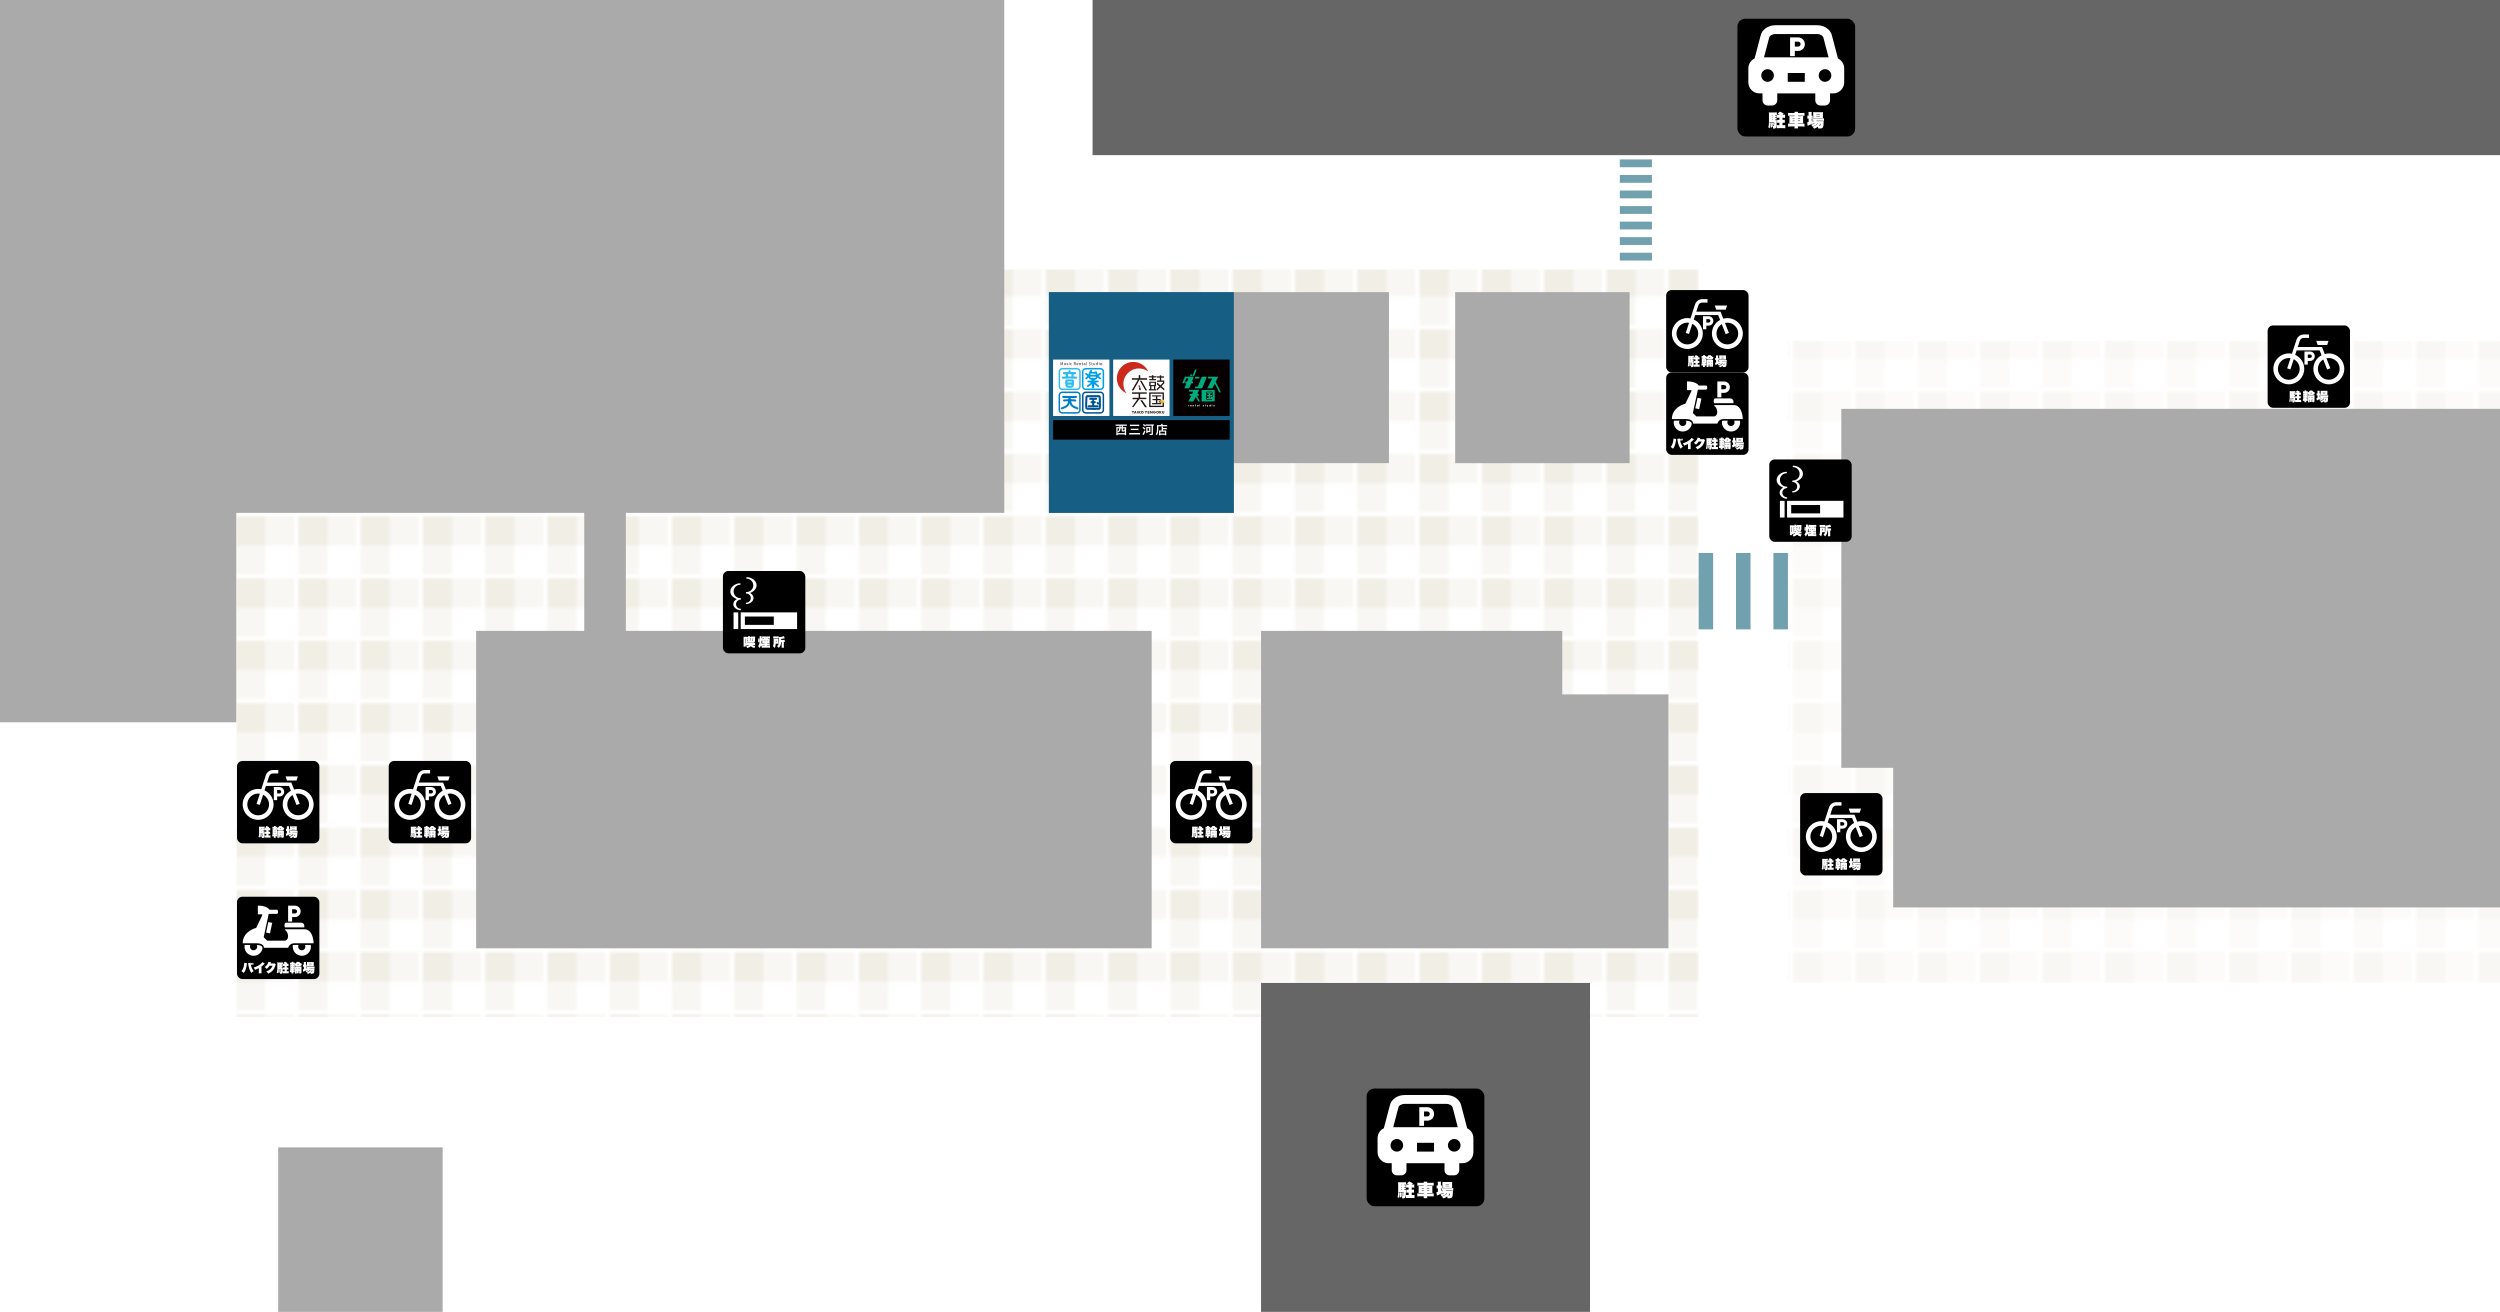 <?xml version="1.0" encoding="UTF-8"?>
<svg id="_レイヤー_2" data-name="レイヤー_2" xmlns="http://www.w3.org/2000/svg" xmlns:xlink="http://www.w3.org/1999/xlink" viewBox="0 0 602.04 315.92">
  <defs>
    <style>
      .cls-1 {
        fill: none;
      }

      .cls-2 {
        fill: url(#_新規パターンスウォッチ_5);
      }

      .cls-2, .cls-3, .cls-4 {
        opacity: .5;
      }

      .cls-5 {
        fill: #007dc8;
      }

      .cls-6 {
        fill: #30bcef;
      }

      .cls-7 {
        fill: #71a0af;
      }

      .cls-8 {
        fill: #060001;
      }

      .cls-9 {
        fill: #009fe8;
      }

      .cls-10 {
        fill: #aaa;
      }

      .cls-11 {
        fill: #165e83;
      }

      .cls-12 {
        fill: #231815;
      }

      .cls-13 {
        fill: #fff;
      }

      .cls-14 {
        fill: #00ab7d;
      }

      .cls-15 {
        fill: #666;
      }

      .cls-16 {
        fill: #025592;
      }

      .cls-17, .cls-4 {
        fill: #c8bb9b;
      }

      .cls-18 {
        fill: #ca291c;
      }

      .cls-19 {
        fill: url(#_名称未設定グラデーション_33);
      }
    </style>
    <pattern id="_新規パターンスウォッチ_5" data-name="新規パターンスウォッチ 5" x="0" y="0" width="14.17" height="14.17" patternTransform="translate(-138.17 -145.7)" patternUnits="userSpaceOnUse" viewBox="0 0 14.17 14.17">
      <g>
        <rect class="cls-1" width="14.17" height="14.17"/>
        <g class="cls-3">
          <rect class="cls-17" x="0" width="7.09" height="7.09"/>
          <rect class="cls-4" x="0" y="7.09" width="7.09" height="7.09"/>
          <rect class="cls-13" x="7.09" y="7.09" width="7.09" height="7.09"/>
          <rect class="cls-4" x="7.09" width="7.09" height="7.09"/>
        </g>
      </g>
    </pattern>
    <radialGradient id="_名称未設定グラデーション_33" data-name="名称未設定グラデーション 33" cx="245.59" cy="124.84" fx="245.59" fy="124.84" r="1.41" gradientTransform="translate(42.4 -24.78) scale(.97)" gradientUnits="userSpaceOnUse">
      <stop offset=".28" stop-color="#f8f6c0"/>
      <stop offset=".32" stop-color="#f7f1ae"/>
      <stop offset=".4" stop-color="#f6e681"/>
      <stop offset=".51" stop-color="#f5d53a"/>
      <stop offset=".6" stop-color="#f4c700"/>
      <stop offset=".87" stop-color="#b8831e"/>
      <stop offset="1" stop-color="#705600"/>
    </radialGradient>
  </defs>
  <g id="_レイヤー_3" data-name="レイヤー_3">
    <rect class="cls-1" x="424.49" y="257.52" width="17.01" height="17.01"/>
    <rect class="cls-2" x="56.9" y="64.91" width="352.15" height="179.94"/>
    <rect class="cls-2" x="430.57" y="82.16" width="171.47" height="154.54"/>
    <rect class="cls-7" x="409.06" y="133.16" width="3.49" height="18.4"/>
    <rect class="cls-7" x="418.06" y="133.16" width="3.49" height="18.4"/>
    <rect class="cls-7" x="427.07" y="133.16" width="3.49" height="18.4"/>
    <rect class="cls-7" x="390.08" y="60.86" width="7.73" height="1.88"/>
    <rect class="cls-7" x="390.08" y="57.11" width="7.73" height="1.88"/>
    <rect class="cls-7" x="390.08" y="53.37" width="7.73" height="1.88"/>
    <rect class="cls-7" x="390.08" y="49.63" width="7.73" height="1.88"/>
    <rect class="cls-7" x="390.08" y="45.88" width="7.73" height="1.88"/>
    <rect class="cls-7" x="390.08" y="42.14" width="7.73" height="1.88"/>
    <rect class="cls-7" x="390.08" y="38.39" width="7.73" height="1.88"/>
  </g>
  <g id="_レイヤー_2-2" data-name="レイヤー_2">
    <rect class="cls-15" x="263.11" width="338.93" height="37.36"/>
    <polygon class="cls-10" points="334.48 70.35 297.13 70.35 284.4 70.35 252.59 70.35 252.59 123.51 297.13 123.51 297.13 111.53 334.48 111.53 334.48 70.35"/>
    <rect class="cls-10" x="350.43" y="70.35" width="42.01" height="41.19"/>
    <polygon class="cls-10" points="443.42 98.46 443.42 184.9 455.91 184.9 455.91 218.52 602.04 218.52 602.04 184.9 602.04 167.72 602.04 98.46 443.42 98.46"/>
    <polygon class="cls-10" points="376.22 167.22 376.22 151.93 303.68 151.93 303.68 228.36 356.51 228.36 376.22 228.36 401.79 228.36 401.79 167.22 376.22 167.22"/>
    <rect class="cls-15" x="303.68" y="236.7" width="79.22" height="79.22"/>
    <rect class="cls-10" x="66.99" y="276.31" width="39.61" height="39.61"/>
    <polygon class="cls-10" points="150.72 151.93 150.72 123.51 241.84 123.51 241.84 0 0 0 0 113.81 0 123.51 0 173.94 56.9 173.94 56.9 123.51 140.7 123.51 140.7 151.93 114.66 151.93 114.66 228.36 277.34 228.36 277.34 151.93 150.72 151.93"/>
  </g>
  <g id="_レイヤー_4" data-name="レイヤー_4">
    <g>
      <rect x="93.61" y="183.25" width="19.84" height="19.84" rx="1.32" ry="1.32"/>
      <g>
        <path class="cls-13" d="M99.2,200.81c0,.37-.04.65-.11.89l-.28-.15c.08-.2.12-.46.12-.8l.27.07ZM100.26,199.41c.13.01.23.02.31.02h.19c-.15-.09-.22-.12-.38-.19l.39-.34c.24.1.4.18.64.33l-.21.2h.12c.13,0,.22,0,.31-.02v.54c-.1,0-.19-.01-.3-.01h-.12v.36h.08c.12,0,.21,0,.31-.01v.51c-.1,0-.19-.01-.31-.01h-.08v.41h.1c.12,0,.25,0,.37-.02v.54c-.1-.01-.22-.02-.37-.02h-.71c-.15,0-.28,0-.37.02v-.54c.12.01.26.02.37.02h.08v-.41h-.08c-.12,0-.21,0-.31.01v-.51c.1.01.18.01.3.01h.08v-.36h-.11c-.13,0-.22,0-.32.02v-.49c-.07,0-.14,0-.19,0h-.1v.09h.11s.09,0,.14,0v.32c-.06,0-.1,0-.14,0h-.11v.09h.11c.07,0,.09,0,.14,0v.32c-.05,0-.1,0-.14,0h-.11v.1h.09c.09,0,.13,0,.2-.01,0,.05,0,.08,0,.27,0,.5-.05.88-.14,1.03-.07.11-.21.16-.47.16-.01-.15-.02-.2-.05-.32l-.07.02c-.01-.35-.03-.49-.06-.69l.14-.03c.04.17.06.33.08.54h.02c.1,0,.12-.03.13-.18l-.12.06c-.01-.15-.03-.25-.07-.4l.11-.04c.04.12.06.21.08.33,0-.1,0-.15,0-.37h-.71c-.07,0-.1,0-.19.01,0-.12.01-.24.01-.34v-1.04c0-.13,0-.19-.01-.32.14.01.22.01.35.01h.63c.16,0,.27,0,.37-.02v.4ZM99.4,200.77c.03.23.04.43.04.63v.16l-.21.04c.01-.21.01-.28.01-.47,0-.11,0-.19-.01-.34l.17-.03ZM99.43,199.45v.09h.1v-.09h-.1ZM99.43,199.93h.1v-.09h-.1v.09ZM99.43,200.33h.1v-.1h-.1v.1Z"/>
        <path class="cls-13" d="M102.5,200.91c-.16,0-.21,0-.32,0,0-.12.01-.22.01-.4v-.51c0-.17,0-.25-.01-.35.1,0,.13,0,.32,0h.02v-.07h-.08c-.14,0-.2,0-.29.01v-.47c.09.01.14.01.29.01h.08c0-.1,0-.15-.02-.22h.48c-.01.06-.02.12-.02.21h0s.05.01.05.01c.16,0,.21,0,.29-.01v.29c.24-.15.41-.31.5-.48h.56c.12.2.37.38.65.49-.08.16-.13.28-.2.51-.07-.03-.09-.04-.15-.08v.14c-.06,0-.07,0-.21,0h-.7c-.13,0-.15,0-.21,0v-.14c-.06.04-.07.05-.14.08-.06-.14-.08-.18-.12-.27,0,.05,0,.1,0,.27v.59c0,.17,0,.26,0,.36-.07,0-.08,0-.25,0h-.09v.07h.11c.1,0,.16,0,.23-.01v.48c-.07,0-.14-.01-.23-.01h-.11v.09c0,.09,0,.17.01.25h-.48c.01-.08.02-.18.02-.28v-.06h-.09c-.15,0-.2,0-.29.01v-.48c.09.01.14.01.29.01h.09v-.07h-.02ZM102.5,200.02v.12h.08v-.12h-.08ZM102.5,200.43v.12h.08v-.12h-.08ZM102.89,200.14h.08v-.12h-.08v.12ZM102.89,200.56h.08v-.12h-.08v.12ZM103.07,199.67c.13,0,.16,0,.21,0-.01-.03-.02-.04-.03-.06-.06,0-.1,0-.24,0h-.05v.07h.11ZM103.71,201.13v.36c0,.12,0,.21.01.27h-.38c.01-.06.01-.12.01-.27v-1.16c0-.15,0-.19,0-.27.07,0,.13,0,.24,0h1.04c.14,0,.2,0,.28-.01,0,.09-.01.13-.01.28v1.07c0,.26-.08.35-.33.35-.02,0-.04,0-.08,0,0-.2-.02-.32-.06-.45v.1c0,.2,0,.23,0,.28h-.29c0-.06,0-.09,0-.28v-.28h-.08v.28c0,.2,0,.23,0,.28h-.29c0-.06,0-.09,0-.28v-.28h-.08ZM103.79,200.51h-.08v.19h.08v-.19ZM104.26,199.58c-.07-.07-.1-.1-.18-.18-.07.09-.1.12-.16.18h.34ZM104.14,200.7v-.19h-.08v.19h.08ZM104.5,200.7v-.19h-.08v.19h.08ZM104.41,201.28s.05,0,.06,0c.02,0,.02,0,.02-.02v-.13h-.08v.15Z"/>
        <path class="cls-13" d="M107.1,200.87c-.21.28-.45.43-.86.54-.06-.12-.12-.18-.22-.29.27-.04.48-.13.63-.25h-.1c-.1.07-.17.1-.3.15-.02-.04-.03-.05-.04-.07-.19.12-.31.18-.57.29-.07.03-.13.06-.17.08l-.1-.57c.06,0,.1-.02.25-.07v-.58h-.02c-.07,0-.13,0-.19.01v-.51c.06,0,.11.01.19.01h.02v-.3c0-.18,0-.24-.02-.34h.55c-.01.1-.02.16-.02.34v.3h.02c.07,0,.11,0,.15,0v.46c.07,0,.12,0,.23,0h1.35c.13,0,.24,0,.33-.01v.43c-.09,0-.2-.01-.33-.01h-.91s-.02.03-.04.06h.94c.15,0,.19,0,.29,0,0,.05,0,.09,0,.18,0,.44-.03.7-.1.85-.08.16-.24.23-.55.23-.06,0-.1,0-.24,0-.01-.13-.03-.18-.07-.3-.19.16-.36.25-.63.34-.09-.14-.16-.21-.29-.32.24-.07.44-.16.61-.28.14-.1.22-.19.31-.32h-.08ZM106.13,200.47s.04-.02.11-.05v-.34s-.04,0-.08,0h-.03v.39ZM106.29,200.61c.1-.05.16-.1.22-.15-.12,0-.16,0-.22,0v.15ZM106.65,200c-.1,0-.21,0-.28,0,0-.1.01-.18.01-.32v-.41c0-.12,0-.19-.01-.29.08.01.16.01.33.01h.99c.17,0,.25,0,.33-.01,0,.1-.01.15-.01.32v.38c0,.14,0,.22.01.31-.07,0-.11,0-.26,0h-1.11ZM106.9,199.4h.59v-.06h-.59v.06ZM106.9,199.71h.59v-.06h-.59v.06ZM107.38,201.27s.04,0,.06,0c.17,0,.18-.02.21-.4-.12.21-.18.3-.26.4Z"/>
      </g>
      <path class="cls-13" d="M104.65,189.86c-.2-.2-.49-.33-.8-.33h-1.36v3.15h.8v-.88h.56c.31,0,.6-.13.8-.33.2-.2.33-.49.33-.8,0-.31-.13-.6-.33-.8ZM104.14,190.96c-.08.08-.18.12-.29.12h-.56v-.83h.56c.12,0,.22.05.29.12.08.08.12.18.12.29,0,.12-.05.22-.12.29Z"/>
      <g>
        <path class="cls-13" d="M108.35,190c-.34,0-.66.05-.98.13l-.67-1.69h-5.83l.49-1.5c.13-.41.51-.68.94-.68h1.27v-.83h-1.27c-.79,0-1.48.51-1.73,1.25l-1.11,3.39c-.24-.05-.5-.08-.75-.08-2.05,0-3.71,1.66-3.72,3.72,0,2.05,1.66,3.71,3.72,3.72,2.05,0,3.71-1.66,3.72-3.72,0-1.5-.89-2.79-2.18-3.38l.35-1.07h5.54l.46,1.17c-1.17.62-1.97,1.86-1.97,3.28,0,2.05,1.66,3.71,3.72,3.72,2.05,0,3.71-1.66,3.72-3.72,0-2.05-1.66-3.71-3.72-3.72ZM100.57,191.87c.47.47.77,1.12.77,1.85,0,.72-.29,1.37-.77,1.85-.47.47-1.12.77-1.85.77-.72,0-1.37-.29-1.85-.77-.47-.48-.77-1.13-.77-1.85,0-.72.29-1.37.77-1.85.47-.47,1.12-.77,1.85-.77.14,0,.27.01.41.03l-.8,2.45.78.26.8-2.45c.24.12.46.28.66.48ZM110.2,195.56c-.47.47-1.12.77-1.85.77-.72,0-1.37-.29-1.85-.77-.47-.48-.77-1.13-.77-1.85,0-.72.29-1.37.77-1.85.15-.15.33-.29.51-.4l.95,2.4.77-.3-.95-2.4c.18-.04.37-.06.57-.06.72,0,1.37.29,1.85.77.47.47.77,1.12.77,1.85,0,.72-.29,1.37-.77,1.85Z"/>
        <polygon class="cls-13" points="107.96 187.96 108.28 186.97 105.32 186.97 105.67 187.96 107.96 187.96"/>
      </g>
    </g>
    <g>
      <rect x="281.76" y="183.25" width="19.84" height="19.84" rx="1.32" ry="1.32"/>
      <g>
        <path class="cls-13" d="M287.35,200.81c0,.37-.04.65-.11.89l-.28-.15c.08-.2.12-.46.12-.8l.27.07ZM288.41,199.41c.13.01.23.02.31.02h.19c-.15-.09-.22-.12-.38-.19l.39-.34c.24.1.4.18.64.33l-.21.2h.12c.13,0,.22,0,.31-.02v.54c-.1,0-.19-.01-.3-.01h-.12v.36h.08c.12,0,.21,0,.31-.01v.51c-.1,0-.19-.01-.31-.01h-.08v.41h.1c.12,0,.25,0,.37-.02v.54c-.1-.01-.22-.02-.37-.02h-.71c-.15,0-.28,0-.37.02v-.54c.12.01.26.02.37.02h.08v-.41h-.08c-.12,0-.21,0-.31.01v-.51c.1.01.18.01.3.01h.08v-.36h-.11c-.13,0-.22,0-.32.02v-.49c-.07,0-.14,0-.19,0h-.1v.09h.11s.09,0,.14,0v.32c-.06,0-.1,0-.14,0h-.11v.09h.11c.07,0,.09,0,.14,0v.32c-.05,0-.1,0-.14,0h-.11v.1h.09c.09,0,.13,0,.2-.01,0,.05,0,.08,0,.27,0,.5-.05.88-.14,1.03-.07.11-.21.16-.47.16-.01-.15-.02-.2-.05-.32l-.07.02c-.01-.35-.03-.49-.06-.69l.14-.03c.04.17.06.33.08.54h.02c.1,0,.12-.03.13-.18l-.12.06c-.01-.15-.03-.25-.07-.4l.11-.04c.04.12.06.21.08.33,0-.1,0-.15,0-.37h-.71c-.07,0-.1,0-.19.01,0-.12.01-.24.01-.34v-1.04c0-.13,0-.19-.01-.32.14.01.22.01.35.01h.63c.16,0,.27,0,.37-.02v.4ZM287.55,200.77c.03.23.04.43.04.63v.16l-.21.04c.01-.21.01-.28.01-.47,0-.11,0-.19-.01-.34l.17-.03ZM287.58,199.45v.09h.1v-.09h-.1ZM287.58,199.93h.1v-.09h-.1v.09ZM287.58,200.33h.1v-.1h-.1v.1Z"/>
        <path class="cls-13" d="M290.65,200.91c-.16,0-.21,0-.32,0,0-.12.01-.22.01-.4v-.51c0-.17,0-.25-.01-.35.1,0,.13,0,.32,0h.02v-.07h-.08c-.14,0-.2,0-.29.01v-.47c.09.01.14.01.29.01h.08c0-.1,0-.15-.02-.22h.48c-.01.06-.02.12-.02.21h0s.05.01.05.01c.16,0,.21,0,.29-.01v.29c.24-.15.41-.31.5-.48h.56c.12.2.37.38.65.49-.08.16-.13.28-.2.51-.07-.03-.09-.04-.15-.08v.14c-.06,0-.07,0-.21,0h-.7c-.13,0-.15,0-.21,0v-.14c-.06.04-.07.05-.14.08-.06-.14-.08-.18-.12-.27,0,.05,0,.1,0,.27v.59c0,.17,0,.26,0,.36-.07,0-.08,0-.25,0h-.09v.07h.11c.1,0,.16,0,.23-.01v.48c-.07,0-.14-.01-.23-.01h-.11v.09c0,.09,0,.17.01.25h-.48c.01-.08.02-.18.02-.28v-.06h-.09c-.15,0-.2,0-.29.01v-.48c.09.01.14.01.29.01h.09v-.07h-.02ZM290.65,200.02v.12h.08v-.12h-.08ZM290.65,200.43v.12h.08v-.12h-.08ZM291.04,200.14h.08v-.12h-.08v.12ZM291.04,200.56h.08v-.12h-.08v.12ZM291.22,199.67c.13,0,.16,0,.21,0-.01-.03-.02-.04-.03-.06-.06,0-.1,0-.24,0h-.05v.07h.11ZM291.86,201.13v.36c0,.12,0,.21.01.27h-.38c.01-.06.01-.12.01-.27v-1.16c0-.15,0-.19,0-.27.07,0,.13,0,.24,0h1.04c.14,0,.2,0,.28-.01,0,.09-.01.13-.01.28v1.07c0,.26-.08.35-.33.35-.02,0-.04,0-.08,0,0-.2-.02-.32-.06-.45v.1c0,.2,0,.23,0,.28h-.29c0-.06,0-.09,0-.28v-.28h-.08v.28c0,.2,0,.23,0,.28h-.29c0-.06,0-.09,0-.28v-.28h-.08ZM291.94,200.51h-.08v.19h.08v-.19ZM292.41,199.58c-.07-.07-.1-.1-.18-.18-.07.09-.1.12-.16.18h.34ZM292.29,200.7v-.19h-.08v.19h.08ZM292.65,200.7v-.19h-.08v.19h.08ZM292.56,201.28s.05,0,.06,0c.02,0,.02,0,.02-.02v-.13h-.08v.15Z"/>
        <path class="cls-13" d="M295.25,200.87c-.21.28-.45.43-.86.54-.06-.12-.12-.18-.22-.29.27-.04.48-.13.63-.25h-.1c-.1.07-.17.1-.3.15-.02-.04-.03-.05-.04-.07-.19.12-.31.18-.57.29-.07.03-.13.06-.17.08l-.1-.57c.06,0,.1-.02.25-.07v-.58h-.02c-.07,0-.13,0-.19.01v-.51c.06,0,.11.01.19.01h.02v-.3c0-.18,0-.24-.02-.34h.55c-.01.1-.02.16-.02.34v.3h.02c.07,0,.11,0,.15,0v.46c.07,0,.12,0,.23,0h1.35c.13,0,.24,0,.33-.01v.43c-.09,0-.2-.01-.33-.01h-.91s-.02.03-.04.06h.94c.15,0,.19,0,.29,0,0,.05,0,.09,0,.18,0,.44-.03.7-.1.85-.08.16-.24.23-.55.23-.06,0-.1,0-.24,0-.01-.13-.03-.18-.07-.3-.19.16-.36.25-.63.34-.09-.14-.16-.21-.29-.32.24-.07.44-.16.61-.28.14-.1.22-.19.31-.32h-.08ZM294.29,200.47s.04-.02.11-.05v-.34s-.04,0-.08,0h-.03v.39ZM294.44,200.61c.1-.05.16-.1.22-.15-.12,0-.16,0-.22,0v.15ZM294.8,200c-.1,0-.21,0-.28,0,0-.1.01-.18.01-.32v-.41c0-.12,0-.19-.01-.29.08.01.16.01.33.01h.99c.17,0,.25,0,.33-.01,0,.1-.01.15-.01.32v.38c0,.14,0,.22.01.31-.07,0-.11,0-.26,0h-1.11ZM295.05,199.4h.59v-.06h-.59v.06ZM295.05,199.71h.59v-.06h-.59v.06ZM295.53,201.27s.04,0,.06,0c.17,0,.18-.02.21-.4-.12.21-.18.3-.26.4Z"/>
      </g>
      <path class="cls-13" d="M292.8,189.86c-.2-.2-.49-.33-.8-.33h-1.36v3.15h.8v-.88h.56c.31,0,.6-.13.8-.33.2-.2.33-.49.33-.8,0-.31-.13-.6-.33-.8ZM292.29,190.96c-.08.08-.18.12-.29.12h-.56v-.83h.56c.12,0,.22.05.29.12.08.08.12.18.12.29,0,.12-.05.22-.12.29Z"/>
      <g>
        <path class="cls-13" d="M296.5,190c-.34,0-.66.05-.98.13l-.67-1.69h-5.83l.49-1.5c.13-.41.51-.68.94-.68h1.27v-.83h-1.27c-.79,0-1.48.51-1.73,1.25l-1.11,3.39c-.24-.05-.5-.08-.75-.08-2.05,0-3.71,1.66-3.72,3.72,0,2.05,1.66,3.71,3.72,3.72,2.05,0,3.71-1.66,3.72-3.72,0-1.5-.89-2.79-2.18-3.38l.35-1.07h5.54l.46,1.17c-1.17.62-1.97,1.86-1.97,3.28,0,2.05,1.66,3.71,3.72,3.72,2.05,0,3.71-1.66,3.72-3.72,0-2.05-1.66-3.71-3.72-3.72ZM288.72,191.87c.47.47.77,1.12.77,1.85,0,.72-.29,1.37-.77,1.85-.47.47-1.12.77-1.85.77-.72,0-1.37-.29-1.85-.77-.47-.48-.77-1.13-.77-1.85,0-.72.29-1.37.77-1.85.47-.47,1.12-.77,1.85-.77.14,0,.27.01.41.03l-.8,2.45.78.26.8-2.45c.24.12.46.28.66.48ZM298.35,195.56c-.47.47-1.12.77-1.85.77-.72,0-1.37-.29-1.85-.77-.47-.48-.77-1.13-.77-1.85,0-.72.29-1.37.77-1.85.15-.15.33-.29.51-.4l.95,2.4.77-.3-.95-2.4c.18-.04.37-.06.57-.06.72,0,1.37.29,1.85.77.47.47.77,1.12.77,1.85,0,.72-.29,1.37-.77,1.85Z"/>
        <polygon class="cls-13" points="296.11 187.96 296.43 186.97 293.47 186.97 293.82 187.96 296.11 187.96"/>
      </g>
    </g>
    <g>
      <rect x="401.24" y="69.85" width="19.84" height="19.84" rx="1.32" ry="1.32"/>
      <g>
        <path class="cls-13" d="M406.82,87.41c0,.37-.04.65-.11.89l-.28-.15c.08-.2.12-.46.12-.8l.27.07ZM407.89,86.02c.13.01.23.02.31.02h.19c-.15-.09-.22-.12-.38-.19l.39-.34c.24.1.4.18.64.33l-.21.2h.12c.13,0,.22,0,.31-.02v.54c-.1,0-.19-.01-.3-.01h-.12v.36h.08c.12,0,.21,0,.31-.01v.51c-.1,0-.19-.01-.31-.01h-.08v.41h.1c.12,0,.25,0,.37-.02v.54c-.1-.01-.22-.02-.37-.02h-.71c-.15,0-.28,0-.37.02v-.54c.12.01.26.02.37.02h.08v-.41h-.08c-.12,0-.21,0-.31.01v-.51c.1.01.18.01.3.01h.08v-.36h-.11c-.13,0-.22,0-.32.02v-.49c-.07,0-.14,0-.19,0h-.1v.09h.11s.09,0,.14,0v.32c-.06,0-.1,0-.14,0h-.11v.09h.11c.07,0,.09,0,.14,0v.32c-.05,0-.1,0-.14,0h-.11v.1h.09c.09,0,.13,0,.2-.01,0,.05,0,.08,0,.27,0,.5-.05.88-.14,1.03-.07.11-.21.16-.47.16-.01-.15-.02-.2-.05-.32l-.07.02c-.01-.35-.03-.49-.06-.69l.14-.03c.04.17.06.33.08.54h.02c.1,0,.12-.03.13-.18l-.12.06c-.01-.15-.03-.25-.07-.4l.11-.04c.04.12.06.21.08.33,0-.1,0-.15,0-.37h-.71c-.07,0-.1,0-.19.01,0-.12.01-.24.01-.34v-1.04c0-.13,0-.19-.01-.32.14.01.22.01.35.01h.63c.16,0,.27,0,.37-.02v.4ZM407.03,87.38c.03.23.04.43.04.63v.16l-.21.04c.01-.21.01-.28.01-.47,0-.11,0-.19-.01-.34l.17-.03ZM407.06,86.06v.09h.1v-.09h-.1ZM407.06,86.54h.1v-.09h-.1v.09ZM407.06,86.94h.1v-.1h-.1v.1Z"/>
        <path class="cls-13" d="M410.12,87.52c-.16,0-.21,0-.32,0,0-.12.01-.22.01-.4v-.51c0-.17,0-.25-.01-.35.1,0,.13,0,.32,0h.02v-.07h-.08c-.14,0-.2,0-.29.01v-.47c.09.01.14.01.29.01h.08c0-.1,0-.15-.02-.22h.48c-.01.06-.02.12-.02.21h0s.05.01.05.01c.16,0,.21,0,.29-.01v.29c.24-.15.41-.31.5-.48h.56c.12.2.37.38.65.49-.08.16-.13.28-.2.51-.07-.03-.09-.04-.15-.08v.14c-.06,0-.07,0-.21,0h-.7c-.13,0-.15,0-.21,0v-.14c-.06.04-.07.05-.14.08-.06-.14-.08-.18-.12-.27,0,.05,0,.1,0,.27v.59c0,.17,0,.26,0,.36-.07,0-.08,0-.25,0h-.09v.07h.11c.1,0,.16,0,.23-.01v.48c-.07,0-.14-.01-.23-.01h-.11v.09c0,.09,0,.17.01.25h-.48c.01-.08.02-.18.02-.28v-.06h-.09c-.15,0-.2,0-.29.01v-.48c.09.01.14.01.29.01h.09v-.07h-.02ZM410.13,86.63v.12h.08v-.12h-.08ZM410.13,87.04v.12h.08v-.12h-.08ZM410.52,86.75h.08v-.12h-.08v.12ZM410.52,87.16h.08v-.12h-.08v.12ZM410.7,86.27c.13,0,.16,0,.21,0-.01-.03-.02-.04-.03-.06-.06,0-.1,0-.24,0h-.05v.07h.11ZM411.34,87.74v.36c0,.12,0,.21.01.27h-.38c.01-.06.01-.12.01-.27v-1.16c0-.15,0-.19,0-.27.07,0,.13,0,.24,0h1.04c.14,0,.2,0,.28-.01,0,.09-.01.13-.01.28v1.07c0,.26-.08.35-.33.35-.02,0-.04,0-.08,0,0-.2-.02-.32-.06-.45v.1c0,.2,0,.23,0,.28h-.29c0-.06,0-.09,0-.28v-.28h-.08v.28c0,.2,0,.23,0,.28h-.29c0-.06,0-.09,0-.28v-.28h-.08ZM411.42,87.12h-.08v.19h.08v-.19ZM411.89,86.19c-.07-.07-.1-.1-.18-.18-.07.09-.1.12-.16.18h.34ZM411.77,87.31v-.19h-.08v.19h.08ZM412.12,87.31v-.19h-.08v.19h.08ZM412.04,87.89s.05,0,.06,0c.02,0,.02,0,.02-.02v-.13h-.08v.15Z"/>
        <path class="cls-13" d="M414.73,87.48c-.21.28-.45.43-.86.54-.06-.12-.12-.18-.22-.29.27-.04.48-.13.63-.25h-.1c-.1.07-.17.1-.3.15-.02-.04-.03-.05-.04-.07-.19.12-.31.18-.57.29-.07.03-.13.06-.17.08l-.1-.57c.06,0,.1-.02.25-.07v-.58h-.02c-.07,0-.13,0-.19.01v-.51c.06,0,.11.01.19.01h.02v-.3c0-.18,0-.24-.02-.34h.55c-.01.1-.02.16-.02.34v.3h.02c.07,0,.11,0,.15,0v.46c.07,0,.12,0,.23,0h1.35c.13,0,.24,0,.33-.01v.43c-.09,0-.2-.01-.33-.01h-.91s-.02.03-.04.06h.94c.15,0,.19,0,.29,0,0,.05,0,.09,0,.18,0,.44-.03.7-.1.85-.08.16-.24.23-.55.23-.06,0-.1,0-.24,0-.01-.13-.03-.18-.07-.3-.19.16-.36.25-.63.34-.09-.14-.16-.21-.29-.32.24-.07.44-.16.61-.28.14-.1.22-.19.31-.32h-.08ZM413.76,87.08s.04-.02.11-.05v-.34s-.04,0-.08,0h-.03v.39ZM413.91,87.22c.1-.05.16-.1.22-.15-.12,0-.16,0-.22,0v.15ZM414.28,86.6c-.1,0-.21,0-.28,0,0-.1.01-.18.01-.32v-.41c0-.12,0-.19-.01-.29.08.01.16.01.33.01h.99c.17,0,.25,0,.33-.01,0,.1-.01.15-.01.32v.38c0,.14,0,.22.01.31-.07,0-.11,0-.26,0h-1.11ZM414.53,86h.59v-.06h-.59v.06ZM414.53,86.32h.59v-.06h-.59v.06ZM415.01,87.88s.04,0,.06,0c.17,0,.18-.02.21-.4-.12.21-.18.3-.26.4Z"/>
      </g>
      <path class="cls-13" d="M412.27,76.47c-.2-.2-.49-.33-.8-.33h-1.36v3.15h.8v-.88h.56c.31,0,.6-.13.8-.33.2-.2.33-.49.33-.8,0-.31-.13-.6-.33-.8ZM411.76,77.56c-.08.08-.18.12-.29.12h-.56v-.83h.56c.12,0,.22.05.29.12.08.08.12.18.12.29,0,.12-.05.22-.12.29Z"/>
      <g>
        <path class="cls-13" d="M415.98,76.61c-.34,0-.66.05-.98.13l-.67-1.69h-5.83l.49-1.5c.13-.41.51-.68.94-.68h1.27v-.83h-1.27c-.79,0-1.48.51-1.73,1.25l-1.11,3.39c-.24-.05-.5-.08-.75-.08-2.05,0-3.71,1.66-3.72,3.72,0,2.05,1.66,3.71,3.72,3.72,2.05,0,3.71-1.66,3.72-3.72,0-1.5-.89-2.79-2.18-3.38l.35-1.07h5.54l.46,1.17c-1.17.62-1.97,1.86-1.97,3.28,0,2.05,1.66,3.71,3.72,3.72,2.05,0,3.71-1.66,3.72-3.72,0-2.05-1.66-3.71-3.72-3.72ZM408.19,78.47c.47.47.77,1.12.77,1.85,0,.72-.29,1.37-.77,1.85-.47.47-1.12.77-1.85.77-.72,0-1.37-.29-1.85-.77-.47-.48-.77-1.13-.77-1.85,0-.72.29-1.37.77-1.85.47-.47,1.12-.77,1.85-.77.14,0,.27.01.41.03l-.8,2.45.78.26.8-2.45c.24.12.46.28.66.48ZM417.82,82.17c-.47.47-1.12.77-1.85.77-.72,0-1.37-.29-1.85-.77-.47-.48-.77-1.13-.77-1.85,0-.72.29-1.37.77-1.85.15-.15.33-.29.51-.4l.95,2.4.77-.3-.95-2.4c.18-.04.37-.06.57-.06.72,0,1.37.29,1.85.77.47.47.77,1.12.77,1.85,0,.72-.29,1.37-.77,1.85Z"/>
        <polygon class="cls-13" points="415.59 74.57 415.91 73.58 412.95 73.58 413.29 74.57 415.59 74.57"/>
      </g>
    </g>
    <g>
      <rect x="546.08" y="78.37" width="19.84" height="19.84" rx="1.32" ry="1.32"/>
      <g>
        <path class="cls-13" d="M551.66,95.93c0,.37-.04.65-.11.89l-.28-.15c.08-.2.12-.46.12-.8l.27.07ZM552.73,94.53c.13.01.23.02.31.02h.19c-.15-.09-.22-.12-.38-.19l.39-.34c.24.1.4.18.64.33l-.21.2h.12c.13,0,.22,0,.31-.02v.54c-.1,0-.19-.01-.3-.01h-.12v.36h.08c.12,0,.21,0,.31-.01v.51c-.1,0-.19-.01-.31-.01h-.08v.41h.1c.12,0,.25,0,.37-.02v.54c-.1-.01-.22-.02-.37-.02h-.71c-.15,0-.28,0-.37.02v-.54c.12.01.26.02.37.02h.08v-.41h-.08c-.12,0-.21,0-.31.01v-.51c.1.01.18.01.3.01h.08v-.36h-.11c-.13,0-.22,0-.32.02v-.49c-.07,0-.14,0-.19,0h-.1v.09h.11s.09,0,.14,0v.32c-.06,0-.1,0-.14,0h-.11v.09h.11c.07,0,.09,0,.14,0v.32c-.05,0-.1,0-.14,0h-.11v.1h.09c.09,0,.13,0,.2-.01,0,.05,0,.08,0,.27,0,.5-.05.88-.14,1.03-.07.11-.21.16-.47.16-.01-.15-.02-.2-.05-.32l-.07.02c-.01-.35-.03-.49-.06-.69l.14-.03c.04.17.06.33.08.54h.02c.1,0,.12-.03.13-.18l-.12.06c-.01-.15-.03-.25-.07-.4l.11-.04c.04.12.06.21.08.33,0-.1,0-.15,0-.37h-.71c-.07,0-.1,0-.19.01,0-.12.01-.24.01-.34v-1.04c0-.13,0-.19-.01-.32.14.01.22.01.35.01h.63c.16,0,.27,0,.37-.02v.4ZM551.87,95.89c.03.23.04.43.04.63v.16l-.21.04c.01-.21.01-.28.01-.47,0-.11,0-.19-.01-.34l.17-.03ZM551.9,94.57v.09h.1v-.09h-.1ZM551.9,95.05h.1v-.09h-.1v.09ZM551.9,95.45h.1v-.1h-.1v.1Z"/>
        <path class="cls-13" d="M554.96,96.03c-.16,0-.21,0-.32,0,0-.12.01-.22.01-.4v-.51c0-.17,0-.25-.01-.35.1,0,.13,0,.32,0h.02v-.07h-.08c-.14,0-.2,0-.29.01v-.47c.09.01.14.01.29.01h.08c0-.1,0-.15-.02-.22h.48c-.01.06-.02.12-.02.21h0s.05.01.05.01c.16,0,.21,0,.29-.01v.29c.24-.15.41-.31.5-.48h.56c.12.2.37.38.65.49-.08.16-.13.28-.2.51-.07-.03-.09-.04-.15-.08v.14c-.06,0-.07,0-.21,0h-.7c-.13,0-.15,0-.21,0v-.14c-.06.04-.07.05-.14.08-.06-.14-.08-.18-.12-.27,0,.05,0,.1,0,.27v.59c0,.17,0,.26,0,.36-.07,0-.08,0-.25,0h-.09v.07h.11c.1,0,.16,0,.23-.01v.48c-.07,0-.14-.01-.23-.01h-.11v.09c0,.09,0,.17.01.25h-.48c.01-.08.02-.18.02-.28v-.06h-.09c-.15,0-.2,0-.29.01v-.48c.09.01.14.01.29.01h.09v-.07h-.02ZM554.97,95.14v.12h.08v-.12h-.08ZM554.97,95.55v.12h.08v-.12h-.08ZM555.36,95.26h.08v-.12h-.08v.12ZM555.36,95.68h.08v-.12h-.08v.12ZM555.54,94.79c.13,0,.16,0,.21,0-.01-.03-.02-.04-.03-.06-.06,0-.1,0-.24,0h-.05v.07h.11ZM556.18,96.25v.36c0,.12,0,.21.01.27h-.38c.01-.06.01-.12.01-.27v-1.16c0-.15,0-.19,0-.27.07,0,.13,0,.24,0h1.04c.14,0,.2,0,.28-.01,0,.09-.01.13-.01.28v1.07c0,.26-.08.35-.33.35-.02,0-.04,0-.08,0,0-.2-.02-.32-.06-.45v.1c0,.2,0,.23,0,.28h-.29c0-.06,0-.09,0-.28v-.28h-.08v.28c0,.2,0,.23,0,.28h-.29c0-.06,0-.09,0-.28v-.28h-.08ZM556.26,95.63h-.08v.19h.08v-.19ZM556.73,94.7c-.07-.07-.1-.1-.18-.18-.07.09-.1.12-.16.18h.34ZM556.61,95.82v-.19h-.08v.19h.08ZM556.96,95.82v-.19h-.08v.19h.08ZM556.88,96.4s.05,0,.06,0c.02,0,.02,0,.02-.02v-.13h-.08v.15Z"/>
        <path class="cls-13" d="M559.57,95.99c-.21.28-.45.43-.86.54-.06-.12-.12-.18-.22-.29.27-.04.48-.13.63-.25h-.1c-.1.07-.17.1-.3.15-.02-.04-.03-.05-.04-.07-.19.12-.31.18-.57.29-.07.03-.13.06-.17.08l-.1-.57c.06,0,.1-.02.25-.07v-.58h-.02c-.07,0-.13,0-.19.01v-.51c.06,0,.11.01.19.01h.02v-.3c0-.18,0-.24-.02-.34h.55c-.01.1-.02.16-.02.34v.3h.02c.07,0,.11,0,.15,0v.46c.07,0,.12,0,.23,0h1.35c.13,0,.24,0,.33-.01v.43c-.09,0-.2-.01-.33-.01h-.91s-.02.03-.04.06h.94c.15,0,.19,0,.29,0,0,.05,0,.09,0,.18,0,.44-.03.7-.1.85-.08.16-.24.23-.55.23-.06,0-.1,0-.24,0-.01-.13-.03-.18-.07-.3-.19.16-.36.25-.63.34-.09-.14-.16-.21-.29-.32.24-.07.44-.16.61-.28.14-.1.22-.19.31-.32h-.08ZM558.6,95.59s.04-.02.11-.05v-.34s-.04,0-.08,0h-.03v.39ZM558.75,95.73c.1-.05.16-.1.22-.15-.12,0-.16,0-.22,0v.15ZM559.12,95.12c-.1,0-.21,0-.28,0,0-.1.01-.18.01-.32v-.41c0-.12,0-.19-.01-.29.08.01.16.01.33.01h.99c.17,0,.25,0,.33-.01,0,.1-.01.15-.01.32v.38c0,.14,0,.22.01.31-.07,0-.11,0-.26,0h-1.11ZM559.37,94.52h.59v-.06h-.59v.06ZM559.37,94.83h.59v-.06h-.59v.06ZM559.85,96.39s.04,0,.06,0c.17,0,.18-.02.21-.4-.12.21-.18.3-.26.4Z"/>
      </g>
      <path class="cls-13" d="M557.11,84.98c-.2-.2-.49-.33-.8-.33h-1.36v3.15h.8v-.88h.56c.31,0,.6-.13.8-.33.2-.2.33-.49.33-.8,0-.31-.13-.6-.33-.8ZM556.6,86.08c-.08.08-.18.12-.29.12h-.56v-.83h.56c.12,0,.22.05.29.12.08.08.12.18.12.29,0,.12-.05.22-.12.29Z"/>
      <g>
        <path class="cls-13" d="M560.82,85.12c-.34,0-.66.05-.98.13l-.67-1.69h-5.83l.49-1.5c.13-.41.51-.68.94-.68h1.27v-.83h-1.27c-.79,0-1.48.51-1.73,1.25l-1.11,3.39c-.24-.05-.5-.08-.75-.08-2.05,0-3.71,1.66-3.72,3.72,0,2.05,1.66,3.71,3.72,3.72,2.05,0,3.71-1.66,3.72-3.72,0-1.5-.89-2.79-2.18-3.38l.35-1.07h5.54l.46,1.17c-1.17.62-1.97,1.86-1.97,3.28,0,2.05,1.66,3.71,3.72,3.72,2.05,0,3.71-1.66,3.72-3.72,0-2.05-1.66-3.71-3.72-3.72ZM553.03,86.99c.47.47.77,1.12.77,1.85,0,.72-.29,1.37-.77,1.85-.47.47-1.12.77-1.85.77-.72,0-1.37-.29-1.85-.77-.47-.48-.77-1.13-.77-1.85,0-.72.29-1.37.77-1.85.47-.47,1.12-.77,1.85-.77.14,0,.27.01.41.03l-.8,2.45.78.26.8-2.45c.24.12.46.28.66.48ZM562.66,90.68c-.47.47-1.12.77-1.85.77-.72,0-1.37-.29-1.85-.77-.47-.48-.77-1.13-.77-1.85,0-.72.29-1.37.77-1.85.15-.15.33-.29.51-.4l.95,2.4.77-.3-.95-2.4c.18-.04.37-.06.57-.06.72,0,1.37.29,1.85.77.47.47.77,1.12.77,1.85,0,.72-.29,1.37-.77,1.85Z"/>
        <polygon class="cls-13" points="560.43 83.08 560.75 82.09 557.79 82.09 558.13 83.08 560.43 83.08"/>
      </g>
    </g>
    <g>
      <rect x="433.5" y="190.99" width="19.84" height="19.84" rx="1.32" ry="1.32"/>
      <g>
        <path class="cls-13" d="M439.08,208.55c0,.37-.04.65-.11.89l-.28-.15c.08-.2.12-.46.12-.8l.27.07ZM440.15,207.16c.13.01.23.02.31.02h.19c-.15-.09-.22-.12-.38-.19l.39-.34c.24.1.4.18.64.33l-.21.2h.12c.13,0,.22,0,.31-.02v.54c-.1,0-.19-.01-.3-.01h-.12v.36h.08c.12,0,.21,0,.31-.01v.51c-.1,0-.19-.01-.31-.01h-.08v.41h.1c.12,0,.25,0,.37-.02v.54c-.1-.01-.22-.02-.37-.02h-.71c-.15,0-.28,0-.37.02v-.54c.12.01.26.02.37.02h.08v-.41h-.08c-.12,0-.21,0-.31.01v-.51c.1.01.18.01.3.01h.08v-.36h-.11c-.13,0-.22,0-.32.02v-.49c-.07,0-.14,0-.19,0h-.1v.09h.11s.09,0,.14,0v.32c-.06,0-.1,0-.14,0h-.11v.09h.11c.07,0,.09,0,.14,0v.32c-.05,0-.1,0-.14,0h-.11v.1h.09c.09,0,.13,0,.2-.01,0,.05,0,.08,0,.27,0,.5-.05.88-.14,1.03-.07.11-.21.16-.47.16-.01-.15-.02-.2-.05-.32l-.07.02c-.01-.35-.03-.49-.06-.69l.14-.03c.04.17.06.33.08.54h.02c.1,0,.12-.03.13-.18l-.12.06c-.01-.15-.03-.25-.07-.4l.11-.04c.04.12.06.21.08.33,0-.1,0-.15,0-.37h-.71c-.07,0-.1,0-.19.01,0-.12.01-.24.01-.34v-1.04c0-.13,0-.19-.01-.32.14.01.22.01.35.01h.63c.16,0,.27,0,.37-.02v.4ZM439.29,208.52c.03.23.04.43.04.63v.16l-.21.04c.01-.21.01-.28.01-.47,0-.11,0-.19-.01-.34l.17-.03ZM439.32,207.2v.09h.1v-.09h-.1ZM439.32,207.68h.1v-.09h-.1v.09ZM439.32,208.08h.1v-.1h-.1v.1Z"/>
        <path class="cls-13" d="M442.38,208.66c-.16,0-.21,0-.32,0,0-.12.01-.22.01-.4v-.51c0-.17,0-.25-.01-.35.1,0,.13,0,.32,0h.02v-.07h-.08c-.14,0-.2,0-.29.01v-.47c.09.01.14.01.29.01h.08c0-.1,0-.15-.02-.22h.48c-.01.06-.02.12-.02.21h0s.05.01.05.01c.16,0,.21,0,.29-.01v.29c.24-.15.41-.31.5-.48h.56c.12.2.37.38.65.49-.08.16-.13.28-.2.51-.07-.03-.09-.04-.15-.08v.14c-.06,0-.07,0-.21,0h-.7c-.13,0-.15,0-.21,0v-.14c-.06.04-.07.05-.14.08-.06-.14-.08-.18-.12-.27,0,.05,0,.1,0,.27v.59c0,.17,0,.26,0,.36-.07,0-.08,0-.25,0h-.09v.07h.11c.1,0,.16,0,.23-.01v.48c-.07,0-.14-.01-.23-.01h-.11v.09c0,.09,0,.17.01.25h-.48c.01-.08.02-.18.02-.28v-.06h-.09c-.15,0-.2,0-.29.01v-.48c.09.01.14.01.29.01h.09v-.07h-.02ZM442.39,207.77v.12h.08v-.12h-.08ZM442.39,208.18v.12h.08v-.12h-.08ZM442.78,207.89h.08v-.12h-.08v.12ZM442.78,208.3h.08v-.12h-.08v.12ZM442.96,207.41c.13,0,.16,0,.21,0-.01-.03-.02-.04-.03-.06-.06,0-.1,0-.24,0h-.05v.07h.11ZM443.6,208.88v.36c0,.12,0,.21.01.27h-.38c.01-.06.01-.12.01-.27v-1.16c0-.15,0-.19,0-.27.07,0,.13,0,.24,0h1.04c.14,0,.2,0,.28-.01,0,.09-.01.13-.01.28v1.07c0,.26-.08.35-.33.35-.02,0-.04,0-.08,0,0-.2-.02-.32-.06-.45v.1c0,.2,0,.23,0,.28h-.29c0-.06,0-.09,0-.28v-.28h-.08v.28c0,.2,0,.23,0,.28h-.29c0-.06,0-.09,0-.28v-.28h-.08ZM443.68,208.26h-.08v.19h.08v-.19ZM444.15,207.33c-.07-.07-.1-.1-.18-.18-.07.09-.1.12-.16.18h.34ZM444.03,208.45v-.19h-.08v.19h.08ZM444.38,208.45v-.19h-.08v.19h.08ZM444.3,209.03s.05,0,.06,0c.02,0,.02,0,.02-.02v-.13h-.08v.15Z"/>
        <path class="cls-13" d="M446.99,208.62c-.21.28-.45.43-.86.54-.06-.12-.12-.18-.22-.29.27-.04.48-.13.63-.25h-.1c-.1.07-.17.1-.3.15-.02-.04-.03-.05-.04-.07-.19.12-.31.18-.57.29-.07.03-.13.06-.17.08l-.1-.57c.06,0,.1-.02.25-.07v-.58h-.02c-.07,0-.13,0-.19.01v-.51c.06,0,.11.01.19.01h.02v-.3c0-.18,0-.24-.02-.34h.55c-.01.1-.02.16-.02.34v.3h.02c.07,0,.11,0,.15,0v.46c.07,0,.12,0,.23,0h1.35c.13,0,.24,0,.33-.01v.43c-.09,0-.2-.01-.33-.01h-.91s-.02.03-.04.06h.94c.15,0,.19,0,.29,0,0,.05,0,.09,0,.18,0,.44-.03.7-.1.85-.08.16-.24.23-.55.23-.06,0-.1,0-.24,0-.01-.13-.03-.18-.07-.3-.19.16-.36.25-.63.34-.09-.14-.16-.21-.29-.32.24-.07.44-.16.61-.28.14-.1.22-.19.31-.32h-.08ZM446.02,208.22s.04-.02.11-.05v-.34s-.04,0-.08,0h-.03v.39ZM446.17,208.36c.1-.05.16-.1.22-.15-.12,0-.16,0-.22,0v.15ZM446.54,207.74c-.1,0-.21,0-.28,0,0-.1.01-.18.01-.32v-.41c0-.12,0-.19-.01-.29.08.01.16.01.33.01h.99c.17,0,.25,0,.33-.01,0,.1-.01.15-.01.32v.38c0,.14,0,.22.01.31-.07,0-.11,0-.26,0h-1.11ZM446.79,207.14h.59v-.06h-.59v.06ZM446.79,207.46h.59v-.06h-.59v.06ZM447.27,209.02s.04,0,.06,0c.17,0,.18-.02.21-.4-.12.21-.18.3-.26.4Z"/>
      </g>
      <path class="cls-13" d="M444.53,197.61c-.2-.2-.49-.33-.8-.33h-1.36v3.15h.8v-.88h.56c.31,0,.6-.13.8-.33.2-.2.33-.49.33-.8,0-.31-.13-.6-.33-.8ZM444.02,198.7c-.08.08-.18.12-.29.12h-.56v-.83h.56c.12,0,.22.05.29.12.08.08.12.18.12.29,0,.12-.05.22-.12.29Z"/>
      <g>
        <path class="cls-13" d="M448.24,197.75c-.34,0-.66.05-.98.13l-.67-1.69h-5.83l.49-1.5c.13-.41.51-.68.94-.68h1.27v-.83h-1.27c-.79,0-1.48.51-1.73,1.25l-1.11,3.39c-.24-.05-.5-.08-.75-.08-2.05,0-3.71,1.66-3.72,3.72,0,2.05,1.66,3.71,3.72,3.72,2.05,0,3.71-1.66,3.72-3.72,0-1.5-.89-2.79-2.18-3.38l.35-1.07h5.54l.46,1.17c-1.17.62-1.97,1.86-1.97,3.28,0,2.05,1.66,3.71,3.72,3.72,2.05,0,3.71-1.66,3.72-3.72,0-2.05-1.66-3.71-3.72-3.72ZM440.45,199.61c.47.47.77,1.12.77,1.85,0,.72-.29,1.37-.77,1.85-.47.47-1.12.77-1.85.77-.72,0-1.37-.29-1.85-.77-.47-.48-.77-1.13-.77-1.85,0-.72.29-1.37.77-1.85.47-.47,1.12-.77,1.85-.77.14,0,.27.01.41.03l-.8,2.45.78.26.8-2.45c.24.12.46.28.66.48ZM450.08,203.31c-.47.47-1.12.77-1.85.77-.72,0-1.37-.29-1.85-.77-.47-.48-.77-1.13-.77-1.85,0-.72.29-1.37.77-1.85.15-.15.33-.29.51-.4l.95,2.4.77-.3-.95-2.4c.18-.04.37-.06.57-.06.72,0,1.37.29,1.85.77.47.47.77,1.12.77,1.85,0,.72-.29,1.37-.77,1.85Z"/>
        <polygon class="cls-13" points="447.85 195.71 448.17 194.72 445.21 194.72 445.55 195.71 447.85 195.71"/>
      </g>
    </g>
    <g>
      <rect x="57.07" y="183.25" width="19.84" height="19.84" rx="1.32" ry="1.32"/>
      <g>
        <path class="cls-13" d="M62.65,200.81c0,.37-.04.65-.11.89l-.28-.15c.08-.2.12-.46.12-.8l.27.07ZM63.72,199.41c.13.01.23.02.31.02h.19c-.15-.09-.22-.12-.38-.19l.39-.34c.24.1.4.18.64.33l-.21.2h.12c.13,0,.22,0,.31-.02v.54c-.1,0-.19-.01-.3-.01h-.12v.36h.08c.12,0,.21,0,.31-.01v.51c-.1,0-.19-.01-.31-.01h-.08v.41h.1c.12,0,.25,0,.37-.02v.54c-.1-.01-.22-.02-.37-.02h-.71c-.15,0-.28,0-.37.02v-.54c.12.01.26.02.37.02h.08v-.41h-.08c-.12,0-.21,0-.31.01v-.51c.1.01.18.01.3.01h.08v-.36h-.11c-.13,0-.22,0-.32.02v-.49c-.07,0-.14,0-.19,0h-.1v.09h.11s.09,0,.14,0v.32c-.06,0-.1,0-.14,0h-.11v.09h.11c.07,0,.09,0,.14,0v.32c-.05,0-.1,0-.14,0h-.11v.1h.09c.09,0,.13,0,.2-.01,0,.05,0,.08,0,.27,0,.5-.05.88-.14,1.03-.07.11-.21.16-.47.16-.01-.15-.02-.2-.05-.32l-.07.02c-.01-.35-.03-.49-.06-.69l.14-.03c.04.17.06.33.08.54h.02c.1,0,.12-.03.13-.18l-.12.06c-.01-.15-.03-.25-.07-.4l.11-.04c.04.12.06.21.08.33,0-.1,0-.15,0-.37h-.71c-.07,0-.1,0-.19.01,0-.12.01-.24.01-.34v-1.04c0-.13,0-.19-.01-.32.14.01.22.01.35.01h.63c.16,0,.27,0,.37-.02v.4ZM62.85,200.77c.03.23.04.43.04.63v.16l-.21.04c.01-.21.01-.28.01-.47,0-.11,0-.19-.01-.34l.17-.03ZM62.88,199.45v.09h.1v-.09h-.1ZM62.88,199.93h.1v-.09h-.1v.09ZM62.88,200.33h.1v-.1h-.1v.1Z"/>
        <path class="cls-13" d="M65.95,200.91c-.16,0-.21,0-.32,0,0-.12.01-.22.01-.4v-.51c0-.17,0-.25-.01-.35.1,0,.13,0,.32,0h.02v-.07h-.08c-.14,0-.2,0-.29.01v-.47c.09.01.14.01.29.01h.08c0-.1,0-.15-.02-.22h.48c-.01.06-.02.12-.02.21h0s.05.01.05.01c.16,0,.21,0,.29-.01v.29c.24-.15.41-.31.5-.48h.56c.12.2.37.38.65.49-.08.16-.13.28-.2.51-.07-.03-.09-.04-.15-.08v.14c-.06,0-.07,0-.21,0h-.7c-.13,0-.15,0-.21,0v-.14c-.06.04-.07.05-.14.08-.06-.14-.08-.18-.12-.27,0,.05,0,.1,0,.27v.59c0,.17,0,.26,0,.36-.07,0-.08,0-.25,0h-.09v.07h.11c.1,0,.16,0,.23-.01v.48c-.07,0-.14-.01-.23-.01h-.11v.09c0,.09,0,.17.01.25h-.48c.01-.08.02-.18.02-.28v-.06h-.09c-.15,0-.2,0-.29.01v-.48c.09.01.14.01.29.01h.09v-.07h-.02ZM65.96,200.02v.12h.08v-.12h-.08ZM65.96,200.43v.12h.08v-.12h-.08ZM66.35,200.14h.08v-.12h-.08v.12ZM66.35,200.56h.08v-.12h-.08v.12ZM66.52,199.67c.13,0,.16,0,.21,0-.01-.03-.02-.04-.03-.06-.06,0-.1,0-.24,0h-.05v.07h.11ZM67.16,201.13v.36c0,.12,0,.21.01.27h-.38c.01-.06.01-.12.01-.27v-1.16c0-.15,0-.19,0-.27.07,0,.13,0,.24,0h1.04c.14,0,.2,0,.28-.01,0,.09-.01.13-.01.28v1.07c0,.26-.08.35-.33.35-.02,0-.04,0-.08,0,0-.2-.02-.32-.06-.45v.1c0,.2,0,.23,0,.28h-.29c0-.06,0-.09,0-.28v-.28h-.08v.28c0,.2,0,.23,0,.28h-.29c0-.06,0-.09,0-.28v-.28h-.08ZM67.24,200.51h-.08v.19h.08v-.19ZM67.72,199.58c-.07-.07-.1-.1-.18-.18-.07.09-.1.12-.16.18h.34ZM67.59,200.7v-.19h-.08v.19h.08ZM67.95,200.7v-.19h-.08v.19h.08ZM67.87,201.28s.05,0,.06,0c.02,0,.02,0,.02-.02v-.13h-.08v.15Z"/>
        <path class="cls-13" d="M70.56,200.87c-.21.28-.45.43-.86.54-.06-.12-.12-.18-.22-.29.27-.04.48-.13.63-.25h-.1c-.1.07-.17.1-.3.15-.02-.04-.03-.05-.04-.07-.19.12-.31.18-.57.29-.07.03-.13.06-.17.08l-.1-.57c.06,0,.1-.02.25-.07v-.58h-.02c-.07,0-.13,0-.19.01v-.51c.06,0,.11.01.19.01h.02v-.3c0-.18,0-.24-.02-.34h.55c-.01.1-.02.16-.02.34v.3h.02c.07,0,.11,0,.15,0v.46c.07,0,.12,0,.23,0h1.35c.13,0,.24,0,.33-.01v.43c-.09,0-.2-.01-.33-.01h-.91s-.02.03-.04.06h.94c.15,0,.19,0,.29,0,0,.05,0,.09,0,.18,0,.44-.03.7-.1.85-.08.16-.24.23-.55.23-.06,0-.1,0-.24,0-.01-.13-.03-.18-.07-.3-.19.16-.36.25-.63.34-.09-.14-.16-.21-.29-.32.24-.07.44-.16.61-.28.14-.1.22-.19.31-.32h-.08ZM69.59,200.47s.04-.02.11-.05v-.34s-.04,0-.08,0h-.03v.39ZM69.74,200.61c.1-.05.16-.1.22-.15-.12,0-.16,0-.22,0v.15ZM70.11,200c-.1,0-.21,0-.28,0,0-.1.01-.18.01-.32v-.41c0-.12,0-.19-.01-.29.08.01.16.01.33.01h.99c.17,0,.25,0,.33-.01,0,.1-.01.15-.01.32v.38c0,.14,0,.22.01.31-.07,0-.11,0-.26,0h-1.11ZM70.36,199.4h.59v-.06h-.59v.06ZM70.36,199.71h.59v-.06h-.59v.06ZM70.83,201.27s.04,0,.06,0c.17,0,.18-.02.21-.4-.12.21-.18.3-.26.4Z"/>
      </g>
      <path class="cls-13" d="M68.1,189.86c-.2-.2-.49-.33-.8-.33h-1.36v3.15h.8v-.88h.56c.31,0,.6-.13.8-.33.2-.2.33-.49.33-.8,0-.31-.13-.6-.33-.8ZM67.59,190.96c-.08.08-.18.12-.29.12h-.56v-.83h.56c.12,0,.22.05.29.12.08.08.12.18.12.29,0,.12-.05.22-.12.29Z"/>
      <g>
        <path class="cls-13" d="M71.8,190c-.34,0-.66.05-.98.13l-.67-1.69h-5.83l.49-1.5c.13-.41.51-.68.94-.68h1.27v-.83h-1.27c-.79,0-1.48.51-1.73,1.25l-1.11,3.39c-.24-.05-.5-.08-.75-.08-2.05,0-3.71,1.66-3.72,3.72,0,2.05,1.66,3.71,3.72,3.72,2.05,0,3.71-1.66,3.72-3.72,0-1.5-.89-2.79-2.18-3.38l.35-1.07h5.54l.46,1.17c-1.17.62-1.97,1.86-1.97,3.28,0,2.05,1.66,3.71,3.72,3.72,2.05,0,3.71-1.66,3.72-3.72,0-2.05-1.66-3.71-3.72-3.72ZM64.02,191.87c.47.47.77,1.12.77,1.85,0,.72-.29,1.37-.77,1.85-.47.47-1.12.77-1.85.77-.72,0-1.37-.29-1.85-.77-.47-.48-.77-1.13-.77-1.85,0-.72.29-1.37.77-1.85.47-.47,1.12-.77,1.85-.77.14,0,.27.01.41.03l-.8,2.45.78.26.8-2.45c.24.12.46.28.66.48ZM73.65,195.56c-.47.47-1.12.77-1.85.77-.72,0-1.37-.29-1.85-.77-.47-.48-.77-1.13-.77-1.85,0-.72.29-1.37.77-1.85.15-.15.33-.29.51-.4l.95,2.4.77-.3-.95-2.4c.18-.04.37-.06.57-.06.72,0,1.37.29,1.85.77.47.47.77,1.12.77,1.85,0,.72-.29,1.37-.77,1.85Z"/>
        <polygon class="cls-13" points="71.41 187.96 71.73 186.97 68.78 186.97 69.12 187.96 71.41 187.96"/>
      </g>
    </g>
    <g>
      <rect x="418.4" y="4.51" width="28.35" height="28.35" rx="1.88" ry="1.88"/>
      <g>
        <path class="cls-13" d="M426.38,29.59c-.01.53-.06.94-.16,1.27l-.4-.22c.12-.29.17-.65.17-1.14l.38.09ZM427.9,27.6c.19.02.32.03.45.03h.28c-.22-.12-.31-.17-.54-.27l.55-.48c.35.14.57.26.91.47l-.3.28h.17c.19,0,.31,0,.45-.03v.77c-.14-.01-.28-.02-.43-.02h-.18v.51h.11c.18,0,.3,0,.44-.02v.74c-.14-.01-.28-.02-.44-.02h-.11v.59h.14c.17,0,.36,0,.53-.03v.77c-.14-.02-.32-.03-.53-.03h-1.01c-.21,0-.4,0-.53.03v-.77c.17.02.37.03.53.03h.12v-.59h-.11c-.17,0-.29,0-.44.02v-.74c.14.02.26.02.43.02h.11v-.51h-.15c-.18,0-.31,0-.45.03v-.71c-.09,0-.2,0-.28,0h-.15v.13h.16c.07,0,.13,0,.2-.01v.45c-.09,0-.14-.01-.2-.01h-.16v.13h.16c.1,0,.13,0,.2,0v.45c-.07,0-.14-.01-.2-.01h-.16v.14h.12c.13,0,.18,0,.28-.02,0,.07,0,.11,0,.38,0,.72-.07,1.25-.2,1.47-.1.16-.3.23-.67.23-.02-.21-.03-.29-.07-.46l-.11.03c-.02-.51-.04-.7-.09-.98l.2-.05c.06.25.09.47.11.77h.03c.14,0,.17-.04.19-.26l-.17.09c-.02-.21-.04-.36-.09-.58l.16-.05c.06.17.09.3.11.48,0-.14,0-.22,0-.53h-1.02c-.1,0-.14,0-.28.02.01-.17.02-.34.02-.48v-1.49c0-.18,0-.27-.02-.45.2.02.31.02.49.02h.9c.23,0,.38,0,.53-.03v.58ZM426.67,29.54c.04.32.06.62.06.9v.23l-.31.06c.02-.29.02-.4.02-.67,0-.16,0-.27-.02-.49l.24-.04ZM426.71,27.66v.13h.14v-.13h-.14ZM426.71,28.34h.14v-.13h-.14v.13ZM426.71,28.91h.14v-.14h-.14v.14Z"/>
        <path class="cls-13" d="M431.16,27.86c-.21,0-.39,0-.56.03v-.71c.14.02.35.03.58.03h.99c0-.1,0-.16-.03-.28h.85c-.02.11-.02.18-.03.28h1.01c.28,0,.45,0,.58-.03v.71c-.16-.02-.34-.03-.56-.03h-1.03v.1h.83c.27,0,.33,0,.45-.01-.01.15-.02.22-.02.4v.94c0,.18,0,.26.02.4-.14-.01-.2-.01-.45-.01h-.83v.11h1.02c.28,0,.44,0,.57-.03v.73c-.14-.02-.31-.03-.6-.03h-.99c0,.21,0,.3.03.46h-.86c.02-.17.03-.28.03-.46h-.97c-.28,0-.46,0-.6.03v-.73c.13.02.3.03.58.03h.99v-.11h-.81c-.26,0-.32,0-.45.01.01-.15.02-.23.02-.4v-.94c0-.17,0-.25-.02-.4.13.01.18.01.45.01h.81v-.1h-1.01ZM431.68,28.49v.11h.48v-.11h-.48ZM431.68,29.06v.11h.48v-.11h-.48ZM432.97,28.59h.51v-.11h-.51v.11ZM432.97,29.16h.51v-.11h-.51v.11Z"/>
        <path class="cls-13" d="M437.67,29.69c-.29.4-.64.62-1.23.77-.09-.17-.17-.26-.32-.42.38-.06.69-.18.9-.36h-.15c-.15.09-.25.14-.43.21-.03-.06-.04-.07-.06-.11-.27.17-.44.25-.82.41-.1.05-.19.09-.24.11l-.14-.82c.09-.01.15-.03.36-.1v-.83h-.03c-.1,0-.18,0-.27.02v-.73c.08.01.16.02.27.02h.03v-.43c0-.25,0-.34-.03-.48h.79c-.02.14-.03.23-.03.48v.43h.03c.1,0,.16,0,.22-.01v.66c.1,0,.17,0,.33,0h1.93c.19,0,.34,0,.47-.02v.61c-.13-.01-.29-.02-.47-.02h-1.3s-.03.05-.06.09h1.34c.21,0,.27,0,.41-.01,0,.07-.01.13-.01.26,0,.63-.05,1-.15,1.21-.11.23-.34.32-.79.32-.09,0-.15,0-.35-.01-.02-.19-.04-.26-.1-.43-.27.23-.52.36-.9.48-.13-.2-.23-.31-.41-.46.34-.09.63-.23.87-.4.2-.14.32-.27.44-.46h-.12ZM436.29,29.12q.06-.03.16-.07v-.48s-.06,0-.12,0h-.04v.56ZM436.51,29.31c.15-.08.23-.14.31-.22-.17,0-.23,0-.31.01v.21ZM437.03,28.44c-.14,0-.3,0-.4.01.01-.14.02-.26.02-.45v-.59c0-.17,0-.28-.02-.41.12.02.23.02.47.02h1.42c.25,0,.36,0,.48-.02-.01.14-.02.21-.02.46v.54c0,.2,0,.31.02.45-.1,0-.15,0-.38,0h-1.59ZM437.39,27.58h.85v-.09h-.85v.09ZM437.39,28.03h.85v-.09h-.85v.09ZM438.07,30.25s.05,0,.09,0c.24,0,.25-.03.29-.57-.17.31-.25.43-.38.57Z"/>
      </g>
      <path class="cls-13" d="M442.61,14.07l-1.41-5.36c-.29-1.53-1.8-2.64-3.61-2.64h-10.03c-1.81,0-3.32,1.1-3.61,2.64l-1.41,5.36c-.89.43-1.51,1.34-1.51,2.39v3.38c0,1.46,1.19,2.65,2.65,2.65h.76v1.67c0,.69.56,1.25,1.25,1.25h1.05c.69,0,1.25-.56,1.25-1.25v-1.67h9.16v1.67c0,.69.56,1.25,1.25,1.25h1.05c.69,0,1.25-.56,1.25-1.25v-1.67h.76c1.46,0,2.65-1.19,2.65-2.65v-3.38c0-1.05-.62-1.96-1.52-2.39ZM425.66,19.7c-.84,0-1.52-.68-1.52-1.52s.68-1.52,1.52-1.52,1.52.68,1.52,1.52-.68,1.52-1.52,1.52ZM434.62,19.7h-4.1v-2.12h4.1v2.12ZM424.8,13.81l1.21-4.6.02-.09c.09-.51.77-.92,1.53-.92h10.03c.76,0,1.44.41,1.53.92l1.23,4.69h-15.56ZM439.49,19.7c-.84,0-1.52-.68-1.52-1.52s.68-1.52,1.52-1.52,1.52.68,1.52,1.52-.68,1.52-1.52,1.52Z"/>
      <path class="cls-13" d="M434.17,9.49c-.29-.29-.7-.48-1.15-.48h-1.94v4.5h1.14v-1.25h.8c.45,0,.85-.18,1.15-.47.29-.29.48-.7.47-1.15,0-.45-.18-.85-.47-1.15ZM433.44,11.05c-.11.11-.25.17-.42.17h-.8v-1.19h.8c.17,0,.31.07.42.17.11.11.17.25.17.42,0,.17-.07.31-.17.42Z"/>
    </g>
    <g>
      <rect x="329.11" y="262.14" width="28.35" height="28.35" rx="1.88" ry="1.88"/>
      <g>
        <path class="cls-13" d="M337.09,287.22c-.01.53-.06.94-.16,1.27l-.4-.22c.12-.29.17-.65.17-1.14l.38.09ZM338.61,285.23c.19.02.32.03.45.03h.28c-.22-.12-.31-.17-.54-.27l.55-.48c.35.14.57.26.91.47l-.3.28h.17c.19,0,.31,0,.45-.03v.77c-.14-.01-.28-.02-.43-.02h-.18v.51h.11c.18,0,.3,0,.44-.02v.74c-.14-.01-.28-.02-.44-.02h-.11v.59h.14c.17,0,.36,0,.53-.03v.77c-.14-.02-.32-.03-.53-.03h-1.01c-.21,0-.4,0-.53.03v-.77c.17.02.37.03.53.03h.12v-.59h-.11c-.17,0-.29,0-.44.02v-.74c.14.02.26.02.43.02h.11v-.51h-.15c-.18,0-.31,0-.45.03v-.71c-.09,0-.2,0-.28,0h-.15v.13h.16c.07,0,.13,0,.2-.01v.45c-.09,0-.14-.01-.2-.01h-.16v.13h.16c.1,0,.13,0,.2,0v.45c-.07,0-.14-.01-.2-.01h-.16v.14h.12c.13,0,.18,0,.28-.02,0,.07,0,.11,0,.38,0,.72-.07,1.25-.2,1.47-.1.16-.3.23-.67.23-.02-.21-.03-.29-.07-.46l-.11.03c-.02-.51-.04-.7-.09-.98l.2-.05c.06.25.09.47.11.77h.03c.14,0,.17-.04.19-.26l-.17.09c-.02-.21-.04-.36-.09-.58l.16-.05c.06.17.09.3.11.48,0-.14,0-.22,0-.53h-1.02c-.1,0-.14,0-.28.02.01-.17.02-.34.02-.48v-1.49c0-.18,0-.27-.02-.45.2.02.31.02.49.02h.9c.23,0,.38,0,.53-.03v.58ZM337.38,287.17c.04.32.06.62.06.9v.23l-.31.06c.02-.29.02-.4.02-.67,0-.16,0-.27-.02-.49l.24-.04ZM337.42,285.28v.13h.14v-.13h-.14ZM337.42,285.97h.14v-.13h-.14v.13ZM337.42,286.54h.14v-.14h-.14v.14Z"/>
        <path class="cls-13" d="M341.87,285.49c-.21,0-.39,0-.56.03v-.71c.14.02.35.03.58.03h.99c0-.1,0-.16-.03-.28h.85c-.02.11-.02.18-.03.28h1.01c.28,0,.45,0,.58-.03v.71c-.16-.02-.34-.03-.56-.03h-1.03v.1h.83c.27,0,.33,0,.45-.01-.01.15-.02.22-.02.4v.94c0,.18,0,.26.02.4-.14-.01-.2-.01-.45-.01h-.83v.11h1.02c.28,0,.44,0,.57-.03v.73c-.14-.02-.31-.03-.6-.03h-.99c0,.21,0,.3.03.46h-.86c.02-.17.03-.28.03-.46h-.97c-.28,0-.46,0-.6.03v-.73c.13.02.3.03.58.03h.99v-.11h-.81c-.26,0-.32,0-.45.01.01-.15.02-.23.02-.4v-.94c0-.17,0-.25-.02-.4.13.01.18.01.45.01h.81v-.1h-1.01ZM342.39,286.12v.11h.48v-.11h-.48ZM342.39,286.69v.11h.48v-.11h-.48ZM343.68,286.22h.51v-.11h-.51v.11ZM343.68,286.79h.51v-.11h-.51v.11Z"/>
        <path class="cls-13" d="M348.39,287.31c-.29.4-.64.62-1.23.77-.09-.17-.17-.26-.32-.42.38-.06.69-.18.9-.36h-.15c-.15.09-.25.14-.43.21-.03-.06-.04-.07-.06-.11-.27.17-.44.25-.82.41-.1.05-.19.09-.24.11l-.14-.82c.09-.01.15-.03.36-.1v-.83h-.03c-.1,0-.18,0-.27.02v-.73c.08.01.16.02.27.02h.03v-.43c0-.25,0-.34-.03-.48h.79c-.02.14-.03.23-.03.48v.43h.03c.1,0,.16,0,.22-.01v.66c.1,0,.17,0,.33,0h1.93c.19,0,.34,0,.47-.02v.61c-.13-.01-.29-.02-.47-.02h-1.3s-.03.05-.06.09h1.34c.21,0,.27,0,.41-.01,0,.07-.01.13-.01.26,0,.63-.05,1-.15,1.21-.11.23-.34.32-.79.32-.09,0-.15,0-.35-.01-.02-.19-.04-.26-.1-.43-.27.23-.52.36-.9.48-.13-.2-.23-.31-.41-.46.34-.09.63-.23.87-.4.2-.14.32-.27.44-.46h-.12ZM347,286.74q.06-.03.16-.07v-.48s-.06,0-.12,0h-.04v.56ZM347.22,286.94c.15-.08.23-.14.31-.22-.17,0-.23,0-.31.01v.21ZM347.74,286.06c-.14,0-.3,0-.4.01.01-.14.02-.26.02-.45v-.59c0-.17,0-.28-.02-.41.12.02.23.02.47.02h1.42c.25,0,.36,0,.48-.02-.01.14-.02.21-.02.46v.54c0,.2,0,.31.02.45-.1,0-.15,0-.38,0h-1.59ZM348.1,285.21h.85v-.09h-.85v.09ZM348.1,285.66h.85v-.09h-.85v.09ZM348.79,287.88s.05,0,.09,0c.24,0,.25-.03.29-.57-.17.31-.25.43-.38.57Z"/>
      </g>
      <path class="cls-13" d="M353.32,271.7l-1.41-5.36c-.29-1.53-1.8-2.64-3.61-2.64h-10.03c-1.81,0-3.32,1.1-3.61,2.64l-1.41,5.36c-.89.43-1.51,1.34-1.51,2.39v3.38c0,1.46,1.19,2.65,2.65,2.65h.76v1.67c0,.69.56,1.25,1.25,1.25h1.05c.69,0,1.25-.56,1.25-1.25v-1.67h9.16v1.67c0,.69.56,1.25,1.25,1.25h1.05c.69,0,1.25-.56,1.25-1.25v-1.67h.76c1.46,0,2.65-1.19,2.65-2.65v-3.38c0-1.05-.62-1.96-1.52-2.39ZM336.38,277.33c-.84,0-1.52-.68-1.52-1.52s.68-1.52,1.52-1.52,1.52.68,1.52,1.52-.68,1.52-1.52,1.52ZM345.34,277.33h-4.1v-2.12h4.1v2.12ZM335.51,271.44l1.21-4.6.02-.09c.09-.51.77-.92,1.53-.92h10.03c.76,0,1.44.41,1.53.92l1.23,4.69h-15.56ZM350.2,277.33c-.84,0-1.52-.68-1.52-1.52s.68-1.52,1.52-1.52,1.52.68,1.52,1.52-.68,1.52-1.52,1.52Z"/>
      <path class="cls-13" d="M344.88,267.11c-.29-.29-.7-.48-1.15-.48h-1.94v4.5h1.14v-1.25h.8c.45,0,.85-.18,1.15-.47.29-.29.48-.7.47-1.15,0-.45-.18-.85-.47-1.15ZM344.15,268.68c-.11.11-.25.17-.42.17h-.8v-1.19h.8c.17,0,.31.07.42.17.11.11.17.25.17.42,0,.17-.07.31-.17.42Z"/>
    </g>
    <g>
      <rect x="426.07" y="110.64" width="19.84" height="19.84" rx="1.32" ry="1.32"/>
      <g>
        <path class="cls-13" d="M433.03,127.9s0,.03-.01.11h.42c.19,0,.29,0,.38-.01v.48c-.09-.01-.19-.01-.38-.01h-.29c.18.13.43.2.73.22-.12.2-.17.31-.23.52-.39-.09-.63-.21-.88-.46-.18.21-.47.36-.86.46-.07-.18-.13-.3-.26-.48.35-.04.57-.12.7-.26h-.17c-.08,0-.15,0-.25,0,0,.05,0,.08,0,.13-.07,0-.11,0-.17,0h-.25v.28h-.48c.01-.13.01-.24.01-.4v-1.65c0-.12,0-.22-.01-.34.06,0,.11.01.21.01h.47c.1,0,.15,0,.22-.01,0,.02,0,.03,0,.06h.19c0-.09,0-.13-.01-.19h.47c0,.05-.01.08-.01.19h.05c.05,0,.07,0,.12,0v-.12c.08,0,.19.01.34.01h.43c.15,0,.26,0,.32-.01,0,.07-.01.14-.01.23,0,.73-.04,1.02-.14,1.17-.07.1-.17.13-.39.13-.05,0-.12,0-.2,0,0-.1,0-.13-.02-.21-.04.07-.07.11-.13.18h.11ZM431.46,128.09h.08v-1.14h-.08v1.14ZM432.91,127.9c-.06-.08-.08-.11-.15-.18v.13c-.22.04-.51.09-.64.1-.04,0-.08.01-.12.02l-.04-.46s.03,0,.04,0c.03,0,.06,0,.13,0v-.11c-.07,0-.1,0-.14,0v-.4s.07,0,.14,0v-.08h-.19v1.07c.09,0,.14,0,.26,0h.31s0-.05,0-.06,0-.02,0-.05h.4ZM432.67,127.46c.1-.15.14-.29.15-.58-.04,0-.05,0-.07,0v.05s-.07,0-.13,0h-.05v.08c.07,0,.1,0,.14,0v.4s-.07,0-.14,0v.08h.11ZM433.25,126.88c0,.26-.03.41-.09.6.03,0,.04,0,.05,0,.09,0,.09-.03.12-.6h-.08Z"/>
        <path class="cls-13" d="M435.39,128.79c-.06-.06-.11-.12-.17-.2-.1.26-.2.44-.36.6-.12-.22-.19-.32-.33-.47.13-.13.21-.27.27-.46.09-.26.11-.48.11-1.16,0-.54,0-.61-.03-.76h.51c0,.09-.01.19-.01.36v.2s.04-.08.06-.15l.06.07v-.43c.13.01.23.02.39.02h1.11c.16,0,.27,0,.39-.02v.5c-.09,0-.16-.01-.31-.01h-.21v.09h.18c.13,0,.19,0,.28,0,0,.07-.01.15-.01.24v.54c0,.1,0,.17.01.25-.09,0-.16,0-.3,0h-.39s0,.07,0,.08h.36c.16,0,.26,0,.34-.01v.48c-.1,0-.19-.01-.34-.01h-.36v.09h.38c.15,0,.27,0,.37-.01v.51c-.11-.01-.23-.02-.37-.02h-1.26c-.16,0-.27,0-.37.02v-.32ZM434.54,127.72c.03-.17.04-.33.04-.54,0-.09,0-.22,0-.29l.29.03v.17c0,.35-.01.6-.05.77l-.27-.15ZM435.54,127.33c-.07.08-.08.09-.13.14t-.02.02c0,.24,0,.38-.03.56.04.05.1.11.17.18v-.15c.08,0,.17.01.35.01h.26s0-.03,0-.08h-.32c-.18,0-.2,0-.29,0,0-.08.01-.15.01-.25v-.42ZM435.87,128.53c-.18,0-.25,0-.31,0-.01.03-.02.04-.04.07.11,0,.15,0,.24,0h.37v-.09h-.26ZM435.81,126.98h.15v-.09h-.13c-.14,0-.21,0-.26,0l.07.09h.16ZM435.93,127.41v.15h.11v-.15h-.11ZM436.36,126.89v.09h.11v-.09h-.11ZM436.36,127.41v.15h.11v-.15h-.11ZM436.91,127.56v-.15h-.11v.15h.11Z"/>
        <path class="cls-13" d="M439.47,127.88c0,.18,0,.21,0,.28q-.1,0-.33,0h-.35c-.02.48-.08.74-.24,1.04-.16-.19-.26-.29-.44-.43.15-.3.18-.54.18-1.28,0-.24,0-.34-.02-.48.1,0,.17,0,.32,0h.53c.17,0,.24,0,.33,0,0,.08,0,.2,0,.35v.53ZM438.2,126.4c.09.01.18.01.38.01h.54c.22,0,.31,0,.4-.01v.51c-.09,0-.19-.01-.37-.01h-.61c-.17,0-.25,0-.35.01v-.51ZM438.97,127.7v-.26h-.15v.1c0,.08,0,.09,0,.15h.16ZM440.64,127.25c.17,0,.22,0,.31-.01v.52c-.07,0-.12,0-.21,0v1.03c0,.17,0,.25.02.35h-.56c.01-.11.02-.2.02-.35v-1.03h-.12c-.02.32-.07.58-.17.81-.09.22-.2.38-.41.61-.13-.17-.22-.27-.4-.41.19-.19.27-.31.34-.48.08-.21.12-.51.12-.94v-.47c0-.19,0-.24-.01-.32.29,0,.49-.02.76-.09.19-.04.33-.09.4-.13l.24.51c-.46.11-.55.13-.87.16v.24h.53Z"/>
      </g>
      <g>
        <polygon class="cls-13" points="428.63 120.61 428.63 124.6 428.63 124.63 428.63 124.63 428.63 124.63 429.76 124.63 429.76 120.61 428.63 120.61"/>
        <path class="cls-13" d="M430.35,120.61v4.02h13.58v-4.02h-13.58ZM438.31,123.63h-6.96v-2.01h6.96v2h0Z"/>
        <path class="cls-13" d="M430.4,119.92c0-.1-.04-.18-.09-.18h0c-.6,0-1.09-.49-1.09-1.09s.49-1.1,1.1-1.1h0s.09-.08.09-.18-.04-.17-.09-.18h0s0,0,0,0h-.08c-.89,0-1.61-.72-1.61-1.61s.72-1.61,1.61-1.61h0s.08-.09.08-.18-.03-.16-.08-.17h0s-.01,0-.01,0h0s0,0,0,0h-.11c-1.06,0-2.28.86-2.28,1.96,0,.75.58,1.39,1.29,1.72.09.04.19.08.28.12-.47.25-.85.7-.85,1.23,0,.82.92,1.45,1.71,1.45h.05s.09-.08.09-.18Z"/>
        <path class="cls-13" d="M431.68,118.24h0s-.09.08-.09.18.04.18.09.18h.05c.79,0,1.71-.63,1.71-1.45,0-.44-.26-.82-.62-1.08-.02-.01-.03-.03-.05-.04,0,0,0,0,0,0-.05-.04-.11-.07-.16-.1.83-.28,1.57-.98,1.57-1.83,0-1.11-1.23-1.96-2.28-1.96h-.12s-.08.09-.08.18.03.15.07.17c0,0,0,0,0,0h0c.89,0,1.61.73,1.61,1.61s-.72,1.61-1.61,1.61h-.08s0,0,0,0h0s0,0,0,0h0s-.09.08-.09.18.04.17.09.18h0c.6,0,1.1.49,1.1,1.1,0,.6-.49,1.1-1.09,1.1Z"/>
      </g>
    </g>
    <g>
      <rect x="174.09" y="137.5" width="19.84" height="19.84" rx="1.32" ry="1.32"/>
      <g>
        <path class="cls-13" d="M181.06,154.75s0,.03-.01.11h.42c.19,0,.29,0,.38-.01v.48c-.09-.01-.19-.01-.38-.01h-.29c.18.13.43.2.73.22-.12.2-.17.31-.23.52-.39-.09-.63-.21-.88-.46-.18.21-.47.36-.86.46-.07-.18-.13-.3-.26-.48.35-.04.57-.12.7-.26h-.17c-.08,0-.15,0-.25,0,0,.05,0,.08,0,.13-.07,0-.11,0-.17,0h-.25v.28h-.48c.01-.13.01-.24.01-.4v-1.65c0-.12,0-.22-.01-.34.06,0,.11.01.21.01h.47c.1,0,.15,0,.22-.01,0,.02,0,.03,0,.06h.19c0-.09,0-.13-.01-.19h.47c0,.05-.01.08-.01.19h.05c.05,0,.07,0,.12,0v-.12c.08,0,.19.01.34.01h.43c.15,0,.26,0,.32-.01,0,.07-.01.14-.01.23,0,.73-.04,1.02-.14,1.17-.07.1-.17.13-.39.13-.05,0-.12,0-.2,0,0-.1,0-.13-.02-.21-.04.07-.07.11-.13.18h.11ZM179.48,154.95h.08v-1.14h-.08v1.14ZM180.93,154.75c-.06-.08-.08-.11-.15-.18v.13c-.22.04-.51.09-.64.1-.04,0-.08.01-.12.02l-.04-.46s.03,0,.04,0c.03,0,.06,0,.13,0v-.11c-.07,0-.1,0-.14,0v-.4s.07,0,.14,0v-.08h-.19v1.07c.09,0,.14,0,.26,0h.31s0-.05,0-.06,0-.02,0-.05h.4ZM180.7,154.32c.1-.15.14-.29.15-.58-.04,0-.05,0-.07,0v.05s-.07,0-.13,0h-.05v.08c.07,0,.1,0,.14,0v.4s-.07,0-.14,0v.08h.11ZM181.27,153.74c0,.26-.03.41-.09.6.03,0,.04,0,.05,0,.09,0,.09-.03.12-.6h-.08Z"/>
        <path class="cls-13" d="M183.42,155.65c-.06-.06-.11-.12-.17-.2-.1.26-.2.44-.36.6-.12-.22-.19-.32-.33-.47.13-.13.21-.27.27-.46.09-.26.11-.48.11-1.16,0-.54,0-.61-.03-.76h.51c0,.09-.01.19-.01.36v.2s.04-.08.06-.15l.06.07v-.43c.13.01.23.02.39.02h1.11c.16,0,.27,0,.39-.02v.5c-.09,0-.16-.01-.31-.01h-.21v.09h.18c.13,0,.19,0,.28,0,0,.07-.01.15-.01.24v.54c0,.1,0,.17.01.25-.09,0-.16,0-.3,0h-.39s0,.07,0,.08h.36c.16,0,.26,0,.34-.01v.48c-.1,0-.19-.01-.34-.01h-.36v.09h.38c.15,0,.27,0,.37-.01v.51c-.11-.01-.23-.02-.37-.02h-1.26c-.16,0-.27,0-.37.02v-.32ZM182.56,154.58c.03-.17.04-.33.04-.54,0-.09,0-.22,0-.29l.29.03v.17c0,.35-.01.6-.05.77l-.27-.15ZM183.56,154.18c-.07.08-.08.09-.13.14t-.02.02c0,.24,0,.38-.03.56.04.05.1.11.17.18v-.15c.08,0,.17.01.35.01h.26s0-.03,0-.08h-.32c-.18,0-.2,0-.29,0,0-.08.01-.15.01-.25v-.42ZM183.89,155.39c-.18,0-.25,0-.31,0-.01.03-.02.04-.04.07.11,0,.15,0,.24,0h.37v-.09h-.26ZM183.83,153.83h.15v-.09h-.13c-.14,0-.21,0-.26,0l.07.09h.16ZM183.95,154.27v.15h.11v-.15h-.11ZM184.39,153.74v.09h.11v-.09h-.11ZM184.39,154.27v.15h.11v-.15h-.11ZM184.93,154.41v-.15h-.11v.15h.11Z"/>
        <path class="cls-13" d="M187.49,154.73c0,.18,0,.21,0,.28q-.1,0-.33,0h-.35c-.02.48-.08.74-.24,1.04-.16-.19-.26-.29-.44-.43.15-.3.18-.54.18-1.28,0-.24,0-.34-.02-.48.1,0,.17,0,.32,0h.53c.17,0,.24,0,.33,0,0,.08,0,.2,0,.35v.53ZM186.22,153.25c.09.01.18.01.38.01h.54c.22,0,.31,0,.4-.01v.51c-.09,0-.19-.01-.37-.01h-.61c-.17,0-.25,0-.35.01v-.51ZM186.99,154.56v-.26h-.15v.1c0,.08,0,.09,0,.15h.16ZM188.66,154.1c.17,0,.22,0,.31-.01v.52c-.07,0-.12,0-.21,0v1.03c0,.17,0,.25.02.35h-.56c.01-.11.02-.2.02-.35v-1.03h-.12c-.02.32-.07.58-.17.81-.09.22-.2.38-.41.61-.13-.17-.22-.27-.4-.41.19-.19.27-.31.34-.48.08-.21.12-.51.12-.94v-.47c0-.19,0-.24-.01-.32.29,0,.49-.02.76-.09.19-.04.33-.09.4-.13l.24.51c-.46.11-.55.13-.87.16v.24h.53Z"/>
      </g>
      <g>
        <polygon class="cls-13" points="176.65 147.47 176.65 151.46 176.65 151.48 176.65 151.48 176.65 151.49 177.78 151.49 177.78 147.47 176.65 147.47"/>
        <path class="cls-13" d="M178.37,147.47v4.02h13.58v-4.02h-13.58ZM186.34,150.48h-6.96v-2.01h6.96v2h0Z"/>
        <path class="cls-13" d="M178.43,146.77c0-.1-.04-.18-.09-.18h0c-.6,0-1.09-.49-1.09-1.09s.49-1.1,1.1-1.1h0s.09-.08.09-.18-.04-.17-.09-.18h0s0,0,0,0h-.08c-.89,0-1.61-.72-1.61-1.61s.72-1.61,1.61-1.61h0s.08-.09.08-.18-.03-.16-.08-.17h0s-.01,0-.01,0h0s0,0,0,0h-.11c-1.06,0-2.28.86-2.28,1.96,0,.75.58,1.39,1.29,1.72.09.04.19.08.28.12-.47.25-.85.7-.85,1.23,0,.82.92,1.45,1.71,1.45h.05s.09-.08.09-.18Z"/>
        <path class="cls-13" d="M179.7,145.1h0s-.09.08-.09.18.04.18.09.18h.05c.79,0,1.71-.63,1.71-1.45,0-.44-.26-.82-.62-1.08-.02-.01-.03-.03-.05-.04,0,0,0,0,0,0-.05-.04-.11-.07-.16-.1.83-.28,1.57-.98,1.57-1.83,0-1.11-1.23-1.96-2.28-1.96h-.12s-.08.09-.08.18.03.15.07.17c0,0,0,0,0,0h0c.89,0,1.61.73,1.61,1.61s-.72,1.61-1.61,1.61h-.08s0,0,0,0h0s0,0,0,0h0s-.09.08-.09.18.04.17.09.18h0c.6,0,1.1.49,1.1,1.1,0,.6-.49,1.1-1.09,1.1Z"/>
      </g>
    </g>
    <g>
      <rect x="57.07" y="215.94" width="19.84" height="19.84" rx="1.32" ry="1.32"/>
      <g>
        <path class="cls-13" d="M59.47,231.96c-.01.05-.01.05-.02.16-.03.22-.07.52-.1.65-.07.37-.17.7-.3.97-.1.22-.18.35-.34.56-.24-.21-.32-.27-.57-.42.14-.16.23-.29.34-.53.17-.35.26-.7.32-1.21.01-.11.02-.18.02-.3l.66.12ZM60.35,231.84c.01.18.04.38.1.64.13.57.3.93.64,1.38-.29.18-.37.24-.56.44-.41-.59-.65-1.24-.75-2.1-.01-.11-.03-.2-.04-.25l.61-.11ZM60.65,231.93c.05.13.09.26.13.4l-.25.07c-.04-.19-.07-.3-.12-.42l.24-.06ZM60.96,231.84c.06.13.1.25.14.39l-.25.08c-.04-.15-.07-.27-.13-.4l.24-.07Z"/>
        <path class="cls-13" d="M63.77,232.04s-.03.03-.04.04t-.08.08c-.24.24-.45.43-.68.59v1.29c0,.19,0,.27.01.36h-.67c.01-.1.02-.14.02-.34v-.92c-.25.14-.49.25-.92.42-.11-.26-.17-.34-.34-.56.63-.18,1.12-.42,1.59-.78.25-.19.45-.39.53-.54l.57.37Z"/>
        <path class="cls-13" d="M65.31,231.73s-.03.06-.06.14c-.01.03-.02.06-.04.09t-.02.06h.79c.06,0,.09-.02.15-.05l.29.29c-.04.06-.05.07-.1.23-.15.5-.35.88-.63,1.2-.27.31-.61.55-1.11.78-.13-.24-.2-.33-.43-.54.41-.14.71-.32.97-.56.24-.23.37-.44.51-.8h-.72c-.08.14-.16.24-.32.42-.11.13-.2.21-.35.33-.21-.22-.27-.28-.51-.42.38-.27.62-.56.8-.94.07-.14.1-.23.11-.33l.66.12Z"/>
        <path class="cls-13" d="M67.04,233.5c0,.37-.04.65-.11.89l-.28-.15c.08-.2.12-.46.12-.8l.27.07ZM68.11,232.1c.13.01.23.02.31.02h.19c-.15-.09-.22-.12-.38-.19l.39-.34c.24.1.4.18.64.33l-.21.2h.12c.13,0,.22,0,.31-.02v.54c-.1,0-.19-.01-.3-.01h-.12v.36h.08c.13,0,.21,0,.31-.01v.51c-.1,0-.19-.01-.31-.01h-.08v.41h.1c.12,0,.25,0,.37-.02v.54c-.1-.01-.22-.02-.37-.02h-.71c-.15,0-.28,0-.37.02v-.54c.12.01.26.02.37.02h.08v-.41h-.08c-.12,0-.21,0-.31.01v-.51c.1.01.18.01.3.01h.08v-.36h-.11c-.13,0-.22,0-.32.02v-.49c-.07,0-.14,0-.19,0h-.1v.09h.11s.09,0,.14,0v.32c-.06,0-.1,0-.14,0h-.11v.09h.11c.07,0,.09,0,.14,0v.32c-.05,0-.1,0-.14,0h-.11v.1h.09c.09,0,.13,0,.2-.01,0,.05,0,.08,0,.27,0,.5-.05.88-.14,1.03-.07.11-.21.16-.47.16-.01-.15-.02-.2-.05-.32l-.07.02c-.01-.35-.03-.49-.06-.69l.14-.03c.04.17.06.33.08.54h.02c.1,0,.12-.03.13-.18l-.12.06c-.01-.15-.03-.25-.07-.4l.11-.04c.04.12.06.21.08.33,0-.1,0-.15,0-.37h-.71c-.07,0-.1,0-.19.01,0-.12.01-.24.01-.34v-1.04c0-.13,0-.19-.01-.32.14.01.22.01.35.01h.63c.16,0,.27,0,.37-.02v.4ZM67.24,233.46c.03.23.04.43.04.63v.16l-.21.04c.01-.21.01-.28.01-.47,0-.11,0-.19-.01-.34l.17-.03ZM67.27,232.14v.09h.1v-.09h-.1ZM67.27,232.62h.1v-.09h-.1v.09ZM67.27,233.02h.1v-.1h-.1v.1Z"/>
        <path class="cls-13" d="M70.2,233.61c-.16,0-.21,0-.32,0,0-.12.01-.22.01-.4v-.51c0-.17,0-.25-.01-.35.1,0,.13,0,.32,0h.02v-.07h-.08c-.14,0-.2,0-.29.01v-.47c.09.01.14.01.29.01h.08c0-.1,0-.15-.02-.22h.48c-.01.06-.02.12-.02.21h0s.05.01.05.01c.16,0,.21,0,.29-.01v.29c.24-.15.41-.31.5-.48h.56c.12.2.37.38.65.49-.08.16-.13.28-.2.51-.07-.03-.09-.04-.15-.08v.14c-.06,0-.07,0-.21,0h-.7c-.13,0-.15,0-.21,0v-.14c-.06.04-.07.05-.14.08-.06-.14-.08-.18-.12-.27,0,.05,0,.1,0,.27v.59c0,.17,0,.26,0,.36-.07,0-.08,0-.25,0h-.09v.07h.11c.1,0,.16,0,.23-.01v.48c-.07,0-.14-.01-.23-.01h-.11v.09c0,.09,0,.17.01.25h-.48c.01-.08.02-.18.02-.28v-.06h-.09c-.15,0-.2,0-.29.01v-.48c.09.01.14.01.29.01h.09v-.07h-.02ZM70.21,232.71v.12h.08v-.12h-.08ZM70.21,233.13v.12h.08v-.12h-.08ZM70.6,232.83h.08v-.12h-.08v.12ZM70.6,233.25h.08v-.12h-.08v.12ZM70.77,232.36c.13,0,.16,0,.21,0-.01-.03-.02-.04-.03-.06-.06,0-.1,0-.24,0h-.05v.07h.11ZM71.41,233.83v.36c0,.12,0,.21.01.27h-.38c.01-.06.01-.12.01-.27v-1.16c0-.15,0-.19,0-.27.07,0,.13,0,.24,0h1.04c.14,0,.2,0,.28-.01,0,.09-.01.13-.01.28v1.07c0,.26-.08.35-.33.35-.02,0-.04,0-.08,0,0-.2-.02-.32-.06-.45v.1c0,.2,0,.23,0,.28h-.29c0-.06,0-.09,0-.28v-.28h-.08v.28c0,.2,0,.23,0,.28h-.29c0-.06,0-.09,0-.28v-.28h-.08ZM71.49,233.21h-.08v.19h.08v-.19ZM71.96,232.27c-.07-.07-.1-.1-.18-.18-.07.09-.1.12-.16.18h.34ZM71.84,233.39v-.19h-.08v.19h.08ZM72.2,233.39v-.19h-.08v.19h.08ZM72.12,233.98s.05,0,.06,0c.02,0,.02,0,.02-.02v-.13h-.08v.15Z"/>
        <path class="cls-13" d="M74.65,233.57c-.21.28-.45.43-.86.54-.06-.12-.12-.18-.22-.29.27-.04.48-.13.63-.25h-.1c-.1.07-.17.1-.3.15-.02-.04-.03-.05-.04-.07-.19.12-.31.18-.57.29-.07.03-.13.06-.17.08l-.1-.57c.06,0,.1-.02.25-.07v-.58h-.02c-.07,0-.13,0-.19.01v-.51c.06,0,.11.01.19.01h.02v-.3c0-.18,0-.24-.02-.34h.55c-.01.1-.02.16-.02.34v.3h.02c.07,0,.11,0,.15,0v.46c.07,0,.12,0,.23,0h1.35c.13,0,.24,0,.33-.01v.43c-.09,0-.2-.01-.33-.01h-.91s-.02.03-.04.06h.94c.15,0,.19,0,.29,0,0,.05,0,.09,0,.18,0,.44-.03.7-.1.85-.08.16-.24.23-.55.23-.06,0-.1,0-.24,0-.01-.13-.03-.18-.07-.3-.19.16-.36.25-.63.34-.09-.14-.16-.21-.29-.32.24-.07.44-.16.61-.28.14-.1.22-.19.31-.32h-.08ZM73.68,233.17s.04-.02.11-.05v-.34s-.04,0-.08,0h-.03v.39ZM73.84,233.3c.1-.05.16-.1.22-.15-.12,0-.16,0-.22,0v.15ZM74.2,232.69c-.1,0-.21,0-.28,0,0-.1.01-.18.01-.32v-.41c0-.12,0-.19-.01-.29.08.01.16.01.33.01h.99c.17,0,.25,0,.33-.01,0,.1-.01.15-.01.32v.38c0,.14,0,.22.01.31-.07,0-.11,0-.26,0h-1.11ZM74.45,232.09h.59v-.06h-.59v.06ZM74.45,232.4h.59v-.06h-.59v.06ZM74.93,233.96s.04,0,.06,0c.17,0,.18-.02.21-.4-.12.21-.18.3-.26.4Z"/>
      </g>
      <path class="cls-13" d="M72,218.5c-.25-.25-.6-.4-.97-.4h-1.65v3.82h.97v-1.07h.68c.38,0,.73-.16.97-.4.25-.25.4-.6.4-.98,0-.38-.15-.73-.4-.97ZM71.39,219.83c-.09.09-.22.15-.36.15h-.68v-1.01h.68c.14,0,.26.06.36.15.09.09.15.22.15.36,0,.14-.06.26-.15.36Z"/>
      <g>
        <polygon class="cls-13" points="64.07 224.57 65.01 224.77 65.56 222.24 64.62 222.04 64.07 224.57"/>
        <path class="cls-13" d="M73.43,227.56c.07.12.11.26.11.42,0,.48-.39.87-.87.87s-.87-.39-.87-.87c0-.15.04-.29.11-.42h-1.07c-.11,0-.21.02-.31.05-.02.12-.03.24-.03.37,0,1.21.98,2.19,2.19,2.19s2.19-.98,2.19-2.19c0-.14-.01-.28-.04-.42h-1.38Z"/>
        <path class="cls-13" d="M61.91,227.56h-.09c.07.12.11.26.11.42,0,.48-.39.87-.87.87s-.87-.39-.87-.87c0-.15.04-.29.11-.42h-1.38c-.03.13-.04.27-.04.42,0,1.21.98,2.19,2.19,2.19,1.06,0,1.94-.75,2.14-1.74v-.15c0-.65-.98-.7-1.28-.7Z"/>
        <path class="cls-13" d="M75.52,227.17s0-3.39-2.24-3.39h-4.68c.06.15.15.28.27.38.51.45.89,2.04-.19,2.36h-4.35l-.83-.83,1.21-5.62h1.91c.18,0,.33-.15.33-.33v-.33c0-.18-.15-.33-.33-.33h-1.72s-.51-1-2.81-1v2.11h1.07l-.05.32-1.41,2.94s-3.26.77-3.26,3.71h3.45c.77,0,1.66.26,1.66,1.09h5.83l.04-.11c.21-.59.76-.98,1.38-.98h4.7Z"/>
        <path class="cls-13" d="M73.28,223.34v-.39c0-.42-.34-.76-.76-.76h-3.58c-.44,0-.54.65-.33,1.15h4.68Z"/>
      </g>
    </g>
    <g>
      <rect x="401.24" y="89.7" width="19.84" height="19.84" rx="1.32" ry="1.32"/>
      <g>
        <path class="cls-13" d="M403.65,105.72c-.01.05-.01.05-.02.16-.03.22-.07.52-.1.65-.07.37-.17.7-.3.97-.1.22-.18.35-.34.56-.24-.21-.32-.27-.57-.42.14-.16.23-.29.34-.53.17-.35.26-.7.32-1.21.01-.11.02-.18.02-.3l.66.12ZM404.53,105.59c.01.18.04.38.1.64.13.57.3.93.64,1.38-.29.18-.37.24-.56.44-.41-.59-.65-1.24-.75-2.1-.01-.11-.03-.2-.04-.25l.61-.11ZM404.83,105.69c.05.13.09.26.13.4l-.25.07c-.04-.19-.07-.3-.12-.42l.24-.06ZM405.13,105.6c.06.13.1.25.14.39l-.25.08c-.04-.15-.07-.27-.13-.4l.24-.07Z"/>
        <path class="cls-13" d="M407.94,105.8s-.03.03-.04.04t-.08.08c-.24.24-.45.43-.68.59v1.29c0,.19,0,.27.01.36h-.67c.01-.1.02-.14.02-.34v-.92c-.25.14-.49.25-.92.42-.11-.26-.17-.34-.34-.56.63-.18,1.12-.42,1.59-.78.25-.19.45-.39.53-.54l.57.37Z"/>
        <path class="cls-13" d="M409.48,105.48s-.03.06-.06.14c-.01.03-.02.06-.04.09t-.02.06h.79c.06,0,.09-.02.15-.05l.29.29c-.04.06-.05.07-.1.23-.15.5-.35.88-.63,1.2-.27.31-.61.55-1.11.78-.13-.24-.2-.33-.43-.54.41-.14.71-.32.97-.56.24-.23.37-.44.51-.8h-.72c-.08.14-.16.24-.32.42-.11.13-.2.21-.35.33-.21-.22-.27-.28-.51-.42.38-.27.62-.56.8-.94.07-.14.1-.23.11-.33l.66.12Z"/>
        <path class="cls-13" d="M411.21,107.26c0,.37-.04.65-.11.89l-.28-.15c.08-.2.12-.46.12-.8l.27.07ZM412.28,105.86c.13.01.23.02.31.02h.19c-.15-.09-.22-.12-.38-.19l.39-.34c.24.1.4.18.64.33l-.21.2h.12c.13,0,.22,0,.31-.02v.54c-.1,0-.19-.01-.3-.01h-.12v.36h.08c.13,0,.21,0,.31-.01v.51c-.1,0-.19-.01-.31-.01h-.08v.41h.1c.12,0,.25,0,.37-.02v.54c-.1-.01-.22-.02-.37-.02h-.71c-.15,0-.28,0-.37.02v-.54c.12.01.26.02.37.02h.08v-.41h-.08c-.12,0-.21,0-.31.01v-.51c.1.01.18.01.3.01h.08v-.36h-.11c-.13,0-.22,0-.32.02v-.49c-.07,0-.14,0-.19,0h-.1v.09h.11s.09,0,.14,0v.32c-.06,0-.1,0-.14,0h-.11v.09h.11c.07,0,.09,0,.14,0v.32c-.05,0-.1,0-.14,0h-.11v.1h.09c.09,0,.13,0,.2-.01,0,.05,0,.08,0,.27,0,.5-.05.88-.14,1.03-.07.11-.21.16-.47.16-.01-.15-.02-.2-.05-.32l-.07.02c-.01-.35-.03-.49-.06-.69l.14-.03c.04.17.06.33.08.54h.02c.1,0,.12-.03.13-.18l-.12.06c-.01-.15-.03-.25-.07-.4l.11-.04c.04.12.06.21.08.33,0-.1,0-.15,0-.37h-.71c-.07,0-.1,0-.19.01,0-.12.01-.24.01-.34v-1.04c0-.13,0-.19-.01-.32.14.01.22.01.35.01h.63c.16,0,.27,0,.37-.02v.4ZM411.42,107.22c.03.23.04.43.04.63v.16l-.21.04c.01-.21.01-.28.01-.47,0-.11,0-.19-.01-.34l.17-.03ZM411.45,105.9v.09h.1v-.09h-.1ZM411.45,106.38h.1v-.09h-.1v.09ZM411.45,106.78h.1v-.1h-.1v.1Z"/>
        <path class="cls-13" d="M414.37,107.36c-.16,0-.21,0-.32,0,0-.12.01-.22.01-.4v-.51c0-.17,0-.25-.01-.35.1,0,.13,0,.32,0h.02v-.07h-.08c-.14,0-.2,0-.29.01v-.47c.09.01.14.01.29.01h.08c0-.1,0-.15-.02-.22h.48c-.01.06-.02.12-.02.21h0s.05.01.05.01c.16,0,.21,0,.29-.01v.29c.24-.15.41-.31.5-.48h.56c.12.2.37.38.65.49-.08.16-.13.28-.2.51-.07-.03-.09-.04-.15-.08v.14c-.06,0-.07,0-.21,0h-.7c-.13,0-.15,0-.21,0v-.14c-.06.04-.07.05-.14.08-.06-.14-.08-.18-.12-.27,0,.05,0,.1,0,.27v.59c0,.17,0,.26,0,.36-.07,0-.08,0-.25,0h-.09v.07h.11c.1,0,.16,0,.23-.01v.48c-.07,0-.14-.01-.23-.01h-.11v.09c0,.09,0,.17.01.25h-.48c.01-.08.02-.18.02-.28v-.06h-.09c-.15,0-.2,0-.29.01v-.48c.09.01.14.01.29.01h.09v-.07h-.02ZM414.38,106.47v.12h.08v-.12h-.08ZM414.38,106.88v.12h.08v-.12h-.08ZM414.77,106.59h.08v-.12h-.08v.12ZM414.77,107.01h.08v-.12h-.08v.12ZM414.94,106.12c.13,0,.16,0,.21,0-.01-.03-.02-.04-.03-.06-.06,0-.1,0-.24,0h-.05v.07h.11ZM415.58,107.58v.36c0,.12,0,.21.01.27h-.38c.01-.06.01-.12.01-.27v-1.16c0-.15,0-.19,0-.27.07,0,.13,0,.24,0h1.04c.14,0,.2,0,.28-.01,0,.09-.01.13-.01.28v1.07c0,.26-.08.35-.33.35-.02,0-.04,0-.08,0,0-.2-.02-.32-.06-.45v.1c0,.2,0,.23,0,.28h-.29c0-.06,0-.09,0-.28v-.28h-.08v.28c0,.2,0,.23,0,.28h-.29c0-.06,0-.09,0-.28v-.28h-.08ZM415.66,106.96h-.08v.19h.08v-.19ZM416.14,106.03c-.07-.07-.1-.1-.18-.18-.07.09-.1.12-.16.18h.34ZM416.02,107.15v-.19h-.08v.19h.08ZM416.37,107.15v-.19h-.08v.19h.08ZM416.29,107.73s.05,0,.06,0c.02,0,.02,0,.02-.02v-.13h-.08v.15Z"/>
        <path class="cls-13" d="M418.83,107.32c-.21.28-.45.43-.86.54-.06-.12-.12-.18-.22-.29.27-.04.48-.13.63-.25h-.1c-.1.07-.17.1-.3.15-.02-.04-.03-.05-.04-.07-.19.12-.31.18-.57.29-.07.03-.13.06-.17.08l-.1-.57c.06,0,.1-.02.25-.07v-.58h-.02c-.07,0-.13,0-.19.01v-.51c.06,0,.11.01.19.01h.02v-.3c0-.18,0-.24-.02-.34h.55c-.01.1-.02.16-.02.34v.3h.02c.07,0,.11,0,.15,0v.46c.07,0,.12,0,.23,0h1.35c.13,0,.24,0,.33-.01v.43c-.09,0-.2-.01-.33-.01h-.91s-.02.03-.04.06h.94c.15,0,.19,0,.29,0,0,.05,0,.09,0,.18,0,.44-.03.7-.1.85-.08.16-.24.23-.55.23-.06,0-.1,0-.24,0-.01-.13-.03-.18-.07-.3-.19.16-.36.25-.63.34-.09-.14-.16-.21-.29-.32.24-.07.44-.16.61-.28.14-.1.22-.19.31-.32h-.08ZM417.86,106.92s.04-.02.11-.05v-.34s-.04,0-.08,0h-.03v.39ZM418.01,107.06c.1-.05.16-.1.22-.15-.12,0-.16,0-.22,0v.15ZM418.38,106.45c-.1,0-.21,0-.28,0,0-.1.01-.18.01-.32v-.41c0-.12,0-.19-.01-.29.08.01.16.01.33.01h.99c.17,0,.25,0,.33-.01,0,.1-.01.15-.01.32v.38c0,.14,0,.22.01.31-.07,0-.11,0-.26,0h-1.11ZM418.63,105.85h.59v-.06h-.59v.06ZM418.63,106.16h.59v-.06h-.59v.06ZM419.1,107.72s.04,0,.06,0c.17,0,.18-.02.21-.4-.12.21-.18.3-.26.4Z"/>
      </g>
      <path class="cls-13" d="M416.18,92.26c-.25-.25-.6-.4-.97-.4h-1.65v3.82h.97v-1.07h.68c.38,0,.73-.16.97-.4.25-.25.4-.6.4-.98,0-.38-.15-.73-.4-.97ZM415.56,93.59c-.09.09-.22.15-.36.15h-.68v-1.01h.68c.14,0,.26.06.36.15.09.09.15.22.15.36,0,.14-.06.26-.15.36Z"/>
      <g>
        <polygon class="cls-13" points="408.25 98.32 409.18 98.53 409.73 95.99 408.79 95.79 408.25 98.32"/>
        <path class="cls-13" d="M417.6,101.31c.07.12.11.26.11.42,0,.48-.39.87-.87.87s-.87-.39-.87-.87c0-.15.04-.29.11-.42h-1.07c-.11,0-.21.02-.31.05-.02.12-.03.24-.03.37,0,1.21.98,2.19,2.19,2.19s2.19-.98,2.19-2.19c0-.14-.01-.28-.04-.42h-1.38Z"/>
        <path class="cls-13" d="M406.08,101.31h-.09c.07.12.11.26.11.42,0,.48-.39.87-.87.87s-.87-.39-.87-.87c0-.15.04-.29.11-.42h-1.38c-.03.13-.04.27-.04.42,0,1.21.98,2.19,2.19,2.19,1.06,0,1.94-.75,2.14-1.74v-.15c0-.65-.98-.7-1.28-.7Z"/>
        <path class="cls-13" d="M419.69,100.93s0-3.39-2.24-3.39h-4.68c.06.15.15.28.27.38.51.45.89,2.04-.19,2.36h-4.35l-.83-.83,1.21-5.62h1.91c.18,0,.33-.15.33-.33v-.33c0-.18-.15-.33-.33-.33h-1.72s-.51-1-2.81-1v2.11h1.07l-.05.32-1.41,2.94s-3.26.77-3.26,3.71h3.45c.77,0,1.66.26,1.66,1.09h5.83l.04-.11c.21-.59.76-.98,1.38-.98h4.7Z"/>
        <path class="cls-13" d="M417.45,97.09v-.39c0-.42-.34-.76-.76-.76h-3.58c-.44,0-.54.65-.33,1.15h4.68Z"/>
      </g>
    </g>
    <rect class="cls-11" x="252.59" y="70.35" width="44.54" height="53.16"/>
    <g>
      <g>
        <rect x="253.6" y="101.17" width="42.52" height="4.7"/>
        <g>
          <path class="cls-13" d="M269,102.54c-.12,0-.24,0-.34.02v-.34c.09.01.21.02.35.02h1.98c.14,0,.25,0,.35-.02v.34c-.11-.01-.22-.02-.34-.02h-.59v.33h.44c.15,0,.25,0,.35-.01-.01.12-.01.21-.01.36v1.2c0,.17,0,.3.02.38h-.33v-.17h-1.73v.17h-.33c.01-.12.02-.2.02-.38v-1.2c0-.13,0-.24-.02-.36.09.01.2.01.35.01h.41v-.33h-.55ZM269.84,103.18c-.02.28-.05.42-.13.57-.08.15-.16.24-.35.37-.07-.09-.13-.15-.23-.22v.41h1.73v-.78s0,0,0,.05c0,.12-.02.17-.04.22-.04.1-.14.14-.35.14-.29,0-.36-.05-.36-.26v-.52h-.27ZM269.13,103.18v.71c.12-.06.21-.14.27-.23.08-.12.12-.25.14-.49h-.41ZM269.85,102.7v.17h.26v-.33h-.26v.16ZM270.4,103.6c0,.06.01.06.1.06.11,0,.12,0,.12-.24.09.04.15.06.24.07v-.32h-.46v.42Z"/>
          <path class="cls-13" d="M274.55,104.64c-.12-.01-.2-.02-.4-.02h-1.79c-.18,0-.3,0-.43.02v-.38c.12.01.23.02.42.02h1.79c.17,0,.28,0,.41-.02v.38ZM272.13,102.25c.1.01.2.02.38.02h1.44c.18,0,.28,0,.39-.02v.37c-.12-.02-.22-.02-.39-.02h-1.44c-.19,0-.28,0-.38.02v-.37ZM272.32,103.22c.09.01.18.02.34.02h1.15c.14,0,.24,0,.34-.02v.36c-.12-.01-.2-.01-.34-.01h-1.15c-.15,0-.24,0-.35.01v-.36Z"/>
          <path class="cls-13" d="M275.3,102.81c.21.12.32.2.54.38l-.19.28c-.23-.21-.31-.28-.54-.41l.2-.25ZM275.83,103.83c-.17.48-.21.58-.42.96l-.29-.25c.14-.15.31-.49.44-.9l.27.19ZM275.74,102.75c-.21-.2-.27-.26-.52-.42l.2-.23c.22.14.32.21.48.35v-.26c.09.01.2.02.35.02h1.24c.15,0,.26,0,.36-.02v.34c-.07,0-.1,0-.21-.01v1.95c0,.24-.1.31-.44.31-.06,0-.22,0-.33-.02-.01-.13-.03-.2-.08-.32.18.02.27.03.38.03.13,0,.15,0,.15-.08v-1.87h-1.07c-.13,0-.25,0-.34.01l-.17.21ZM276.81,102.82c.11,0,.16,0,.23,0,0,.07-.01.14-.01.25v.74c0,.11,0,.18.01.25-.07,0-.12,0-.23,0h-.47v.25h-.32c0-.06.01-.19.01-.3v-.93c0-.1,0-.17-.01-.24.07,0,.13,0,.23,0h.55ZM276.34,103.75h.38v-.64h-.38v.64Z"/>
          <path class="cls-13" d="M279.64,102.26c0-.08,0-.13-.01-.18h.35s-.01.1-.01.18v.11h.73c.17,0,.29,0,.37-.02v.33c-.09,0-.22-.01-.37-.01h-1.75c0,1.25-.07,1.7-.34,2.15-.09-.11-.13-.15-.26-.25.12-.18.17-.34.22-.6.04-.25.06-.57.06-1.15,0-.25,0-.35-.01-.45.1,0,.22.01.35.01h.67v-.11ZM279.75,103.03c0-.16,0-.22-.02-.29h.34c0,.07-.01.13-.01.29v.04h.62c.15,0,.25,0,.31-.02v.33c-.09-.01-.19-.02-.3-.02h-.63v.31h.54c.12,0,.19,0,.26-.01,0,.09-.01.17-.01.3v.48c0,.18,0,.29.02.38h-.34v-.13h-1.1v.12h-.33c.01-.08.02-.2.02-.36v-.54c0-.11,0-.18-.01-.26.07,0,.14.01.26.01h.38v-.64ZM279.43,104.4h1.1v-.44h-1.1v.44Z"/>
        </g>
      </g>
      <g>
        <g>
          <rect class="cls-13" x="253.6" y="86.59" width="13.57" height="13.58"/>
          <g>
            <g>
              <g>
                <g>
                  <path class="cls-6" d="M259.41,90.9c0-.12-.1-.21-.22-.21h-.56s-.07-.02-.1-.05c-.03-.03-.04-.06-.04-.1l.02-.18s.01-.1.01-.1c0-.08.08-.14.16-.14h.29c.06,0,.11-.01.15-.05.04-.04.06-.09.06-.15v-.09c0-.12-.09-.21-.21-.22l-.53-.02s-.28-.01-.28-.01c0,0-.26,0-.32,0,0-.04,0-.08,0-.12,0-.07,0-.13-.03-.18-.04-.1-.12-.15-.24-.15-.12,0-.2.05-.24.15-.02.05-.03.12-.03.18,0,.04,0,.08,0,.12h-.32s-.28.01-.28.01c0,0-.53.02-.53.02-.12,0-.21.1-.21.22v.09c0,.06.02.11.06.15.04.04.09.06.15.06h.29c.08-.01.15.05.16.13v.1s.03.18.03.18c0,.04,0,.08-.04.1-.03.03-.06.04-.1.05h-.56c-.12,0-.21.1-.22.21v.09c0,.06.02.11.06.15.04.04.09.06.15.06,0,0,.77,0,1.23-.02h0s.37-.07.38-.07c.01,0,.38.07.38.07h0c.46.02,1.22.02,1.23.02.06,0,.11-.02.15-.06.04-.04.06-.09.06-.15v-.09ZM257.59,90.65h0s-.34.01-.38.01c0-.03,0-.08-.01-.15h0s-.02-.22-.02-.22v-.08s0,0,0,0c0-.02,0-.03.02-.05.04-.04.11-.07.17-.07h.16s.04,0,.04,0h.28c.06,0,.13.04.17.08.02.02.02.03.02.05,0,0,0,0,0,0v.08s-.03.22-.03.22c0,.07-.01.12-.01.15-.08,0-.38-.01-.38-.01,0,0,0,0,0,0Z"/>
                  <path class="cls-6" d="M258.3,91.37c-.1,0-.56,0-.71,0-.15,0-.61,0-.71,0,0,0-.11,0-.24.13-.12.12-.13.29-.13.34,0,0,0,.02,0,.02,0,0,.01.23.01.23,0,0,.01.15.01.15l.03.36c0,.1.03.26.06.36,0,.01.1.36.55.42.02,0,.06,0,.14,0,0,0,.17,0,.21,0,0,0,0,.01,0,.01,0,0,.05,0,.06,0,0,0,.06,0,.06,0,0,0,0,0,0-.01.04,0,.22,0,.22,0,.08,0,.12,0,.14,0,.46-.06.55-.41.55-.42.02-.1.05-.26.06-.36l.03-.36s.01-.15.01-.15v-.23s.01,0,.01-.02c0-.05,0-.22-.13-.34-.12-.12-.23-.13-.24-.13ZM257.93,92.87c-.09,0-.25,0-.34,0-.09,0-.25,0-.34,0h0s-.07,0-.07,0c-.03,0-.08-.02-.09-.04,0-.02,0-.08,0-.08,0,0,0-.01,0-.02.06-.03.39-.12.5-.13.11,0,.44.1.5.13,0,.01,0,.02,0,.02,0,0,0,.07,0,.09-.01.01-.06.03-.09.04,0,0-.06,0-.07,0h0ZM257.58,91.88s.01,0,.01,0c0,0,.02,0,.02,0,0,0,.51,0,.51,0,0,0,0,0,0,0h0s0,0,.02,0v.03s0,.12,0,.17c-.09,0-.42,0-.53,0h-.04c-.11,0-.44,0-.53,0,0-.05,0-.17,0-.17,0,0,0-.01,0-.03,0,0,.02,0,.02,0,0,0,0,0,0,0,0,0,.51,0,.51,0,0,0,.02,0,.02,0Z"/>
                </g>
                <path class="cls-6" d="M259.38,88.61h-3.58c-.48,0-.87.39-.87.87v3.58c0,.48.39.87.87.87h3.58c.48,0,.87-.39.87-.87v-3.58c0-.48-.39-.87-.87-.87ZM259.89,93.06c0,.28-.23.51-.51.51h-3.58c-.28,0-.51-.23-.51-.51v-3.58c0-.28.23-.51.51-.51h3.58c.28,0,.51.23.51.51v3.58Z"/>
              </g>
              <g>
                <path class="cls-9" d="M264.68,90.62s-.05-.06-.04-.09c0-.03.02-.06.05-.08l.4-.31s.07-.09.07-.15c0-.06-.02-.11-.06-.15-.09-.08-.23-.09-.32-.01,0,0-.34.26-.34.26,0,0-.1.06-.15.09,0-.03,0-.08,0-.08,0-.21-.03-.29-.03-.29-.08-.18-.08-.18-.09-.18,0,0,0,0,0,0,0,0-.01-.02-.01-.02l-.11-.19h0c-.06-.03-.16.02-.19.04-.17.04-.47.1-.48.1,0,0,0,0,0,0,0,0,0,0,0,0h-.24s-.04,0-.05,0c-.11-.01-.19-.04-.2-.06.03-.04.08-.16.08-.26,0-.04,0-.08-.03-.1-.04-.05-.09-.07-.14-.07-.06,0-.11.02-.15.07l-.24.3-.11.19s-.01.02-.01.02c0,0,0,0,0,0,0,0,0,0-.09.18,0,0-.03.08-.03.29,0,0,0,.05,0,.08-.05-.03-.15-.09-.15-.09l-.33-.26c-.09-.07-.24-.07-.32.01-.04.04-.07.09-.06.15,0,.06.03.11.07.15l.4.31s.05.05.06.08c0,.03-.01.06-.04.09l-.39.35s-.07.09-.07.15c0,.06.02.11.06.15.08.08.23.09.31,0l.36-.32s.08-.05.09-.06c.01.06.08.21.15.28,0,.01.24.25.44.25,0,0,.02,0,.02,0,.03,0,.14.08.15.11,0,0-.01.03-.04.06-.02.02-.06.05-.11.05h-.68c-.06-.01-.11,0-.16.05-.04.04-.06.1-.06.15,0,.12.1.22.22.22h.5s.06.02.07.04c0,0,0,0,0,.01,0,.02,0,.03-.03.06,0,0-.71.58-.71.58-.08.05-.13.15-.13.25,0,.02,0,.04,0,.06.01.06.05.1.1.12.05.02.1.01.16-.02l.83-.61h0s.05-.04.05-.04c0,0,.02.02.02.06v.68c.01.12.11.22.23.22h.09c.12,0,.22-.1.22-.22v-.68s.02-.06.03-.06c0,0,.03,0,.05.04h0s.83.62.83.62c.05.03.11.04.16.02.05-.02.08-.06.1-.12,0-.02,0-.04,0-.06,0-.1-.05-.2-.13-.26,0,0-.7-.58-.7-.58-.02-.02-.03-.04-.03-.06,0,0,0,0,0-.01,0-.02.03-.03.07-.03h.5c.12-.01.22-.11.22-.23,0-.06-.02-.11-.06-.15-.04-.04-.1-.06-.15-.06h-.68c-.05.02-.09-.02-.11-.04-.03-.03-.04-.05-.04-.06,0,0,0,0,0,0,0-.02.13-.1.16-.11,0,0,.02,0,.02,0,.2,0,.43-.24.44-.25.07-.07.14-.22.15-.28.02,0,.05.02.1.06l.36.32c.09.08.23.08.31,0,.04-.04.06-.1.06-.15,0-.06-.03-.11-.07-.15l-.39-.35ZM263.31,89.99s.08,0,.09,0h0c.12,0,.37,0,.4,0,0,0,.04,0,.04,0,0,0,.02.03.02.07v.05s0,.12,0,.14c-.03,0-.08,0-.15,0h-.39s-.19,0-.19,0h-.39c-.08,0-.13,0-.15,0,0-.02,0-.06,0-.06v-.09s0-.06,0-.06c0-.04.01-.06.02-.07,0,0,.04,0,.04,0,.03,0,.23,0,.4,0,0,0,0,0,0,0,0,0,.1,0,.1,0h.17ZM262.58,90.96s0,0,0,0c0,0-.01-.11-.01-.11v-.06s0-.04,0-.04c0-.01.06-.05.16-.06h.41s.18,0,.18,0h.41c.1,0,.16.03.16.05,0,0,0,.1,0,.1,0,0-.01.11-.01.11,0,0,0,0,0,0,0,0,0,.01,0,.02-.02,0-.05,0-.09.01,0,0-.06,0-.06,0h-.06s-.14,0-.14,0c0,0-.17,0-.17,0,0,0-.4,0-.4,0h-.01s-.14,0-.14,0h-.12s-.07-.01-.09-.02c0,0,0-.02,0-.02Z"/>
                <path class="cls-9" d="M265.02,88.61h-3.58c-.48,0-.87.39-.87.87v3.58c0,.48.39.87.87.87h3.58c.48,0,.87-.39.87-.87v-3.58c0-.48-.39-.87-.87-.87ZM265.52,93.06c0,.28-.23.51-.51.51h-3.58c-.28,0-.51-.23-.51-.51v-3.58c0-.28.23-.51.51-.51h3.58c.28,0,.51.23.51.51v3.58Z"/>
              </g>
              <g>
                <path class="cls-5" d="M259.5,98.08s-.82-.24-1.15-.56c-.28-.28-.39-.81-.39-.81,0-.03,0-.05.01-.06.01-.01.03-.02.06-.02.26.02.57.03.63.03,0,0,.28.03.28.03h0c.06,0,.13-.02.17-.06.05-.04.08-.1.08-.17h0c0-.14-.1-.25-.23-.26,0,0-.03,0-.03,0l-.23-.02-.71-.04s-.14-.16-.16-.22c0-.03-.01-.06-.03-.08.11,0,.83,0,.83,0h.35s.15-.01.15-.01c.13,0,.24-.12.24-.25,0-.07-.03-.13-.07-.17-.05-.05-.11-.07-.17-.07h-.15s-.18,0-.18,0c-.07,0-.12,0-.14,0-.02,0-.03,0-.03,0h-.97s-.18,0-.18,0c0,0-.95,0-.97,0-.03,0-.07,0-.14,0h-.18s-.15,0-.15,0c-.06,0-.13.02-.17.07-.05.05-.07.11-.07.17,0,.13.1.25.24.25h.15s.35.01.35.01c0,0,.69,0,.8,0-.01.02-.02.05-.03.08-.01.06-.11.22-.16.22l-.63.04s-.06,0-.06,0l-.22.02c-.13,0-.23.12-.23.25h0c0,.08.03.14.08.18.05.04.11.06.18.06l.3-.03s.29,0,.56-.03c.03,0,.05,0,.06.02.01.01.02.04.01.06,0,.02-.11.53-.39.81-.32.32-1.11.55-1.15.56-.12.03-.21.17-.2.3,0,.07.04.12.09.16.05.04.12.05.18.03.01,0,1.02-.29,1.42-.7.22-.22.36-.55.43-.74.07.19.21.52.43.74.4.4,1.41.69,1.42.7.06.02.13,0,.18-.03.05-.04.08-.09.09-.16.01-.13-.08-.26-.2-.3Z"/>
                <path class="cls-5" d="M259.37,94.29h-3.58c-.48,0-.87.39-.87.87v3.58c0,.48.39.87.87.87h3.58c.48,0,.87-.39.87-.87v-3.58c0-.48-.39-.87-.87-.87ZM259.88,98.74c0,.28-.23.51-.51.51h-3.58c-.28,0-.51-.23-.51-.51v-3.58c0-.28.23-.51.51-.51h3.58c.28,0,.51.23.51.51v3.58Z"/>
              </g>
              <g>
                <g>
                  <path class="cls-16" d="M265.12,96.58l-.02-.42c0-.11,0-.2,0-.22v-.14s0-.06,0-.06c0-.12-.02-.22-.05-.3-.13-.29-.45-.29-.66-.29h-.05s0,0,0,0h-.09s-.19,0-.19,0h-.83s-.83,0-.83,0h-.19s-.09,0-.09,0h0s-.04,0-.04,0c-.21,0-.53,0-.66.29-.04.08-.05.18-.05.3v.2s0,.12,0,.22l-.02.42c-.02.29-.04.6-.04.9,0,.25.04.56.04.62l.02.18s0,0,0,0c0,.02.09.25.17.3.02.01.12.08.16.08h.03s.16.03.22.02h.15s.29,0,.39,0l.31.02h.25s.01.01.03.01c0,0,0,.01,0,.01h.15s.1,0,.1,0h.05s0,0,0,0c.01,0,.02,0,.02,0h.25s.31-.03.31-.03c.1,0,.36,0,.39,0h.15c.06.01.22,0,.22,0h.03s.13-.07.16-.09c.09-.06.17-.29.17-.3,0,0,0-.01,0-.01l.02-.18c0-.06.04-.38.04-.63,0-.3-.02-.61-.04-.9ZM263.59,98.22s-.04,0-.09,0c0,0-.06,0-.06,0h-.22s-.27,0-.27,0c-.04,0-.07,0-.09,0,0,0,0,0,0,0q-.35-.02-.35-.02h-.18c-.1,0-.21,0-.24,0-.04,0-.17,0-.2,0,0,0-.02,0-.04,0,0-.04-.02-.17-.02-.17,0-.03-.03-.31-.03-.54,0-.28.02-.58.04-.87l.02-.44v-.19s0,0,0,0v-.06s0-.13,0-.13c0,0,0-.08,0-.08,0,0,0-.02,0-.03.03,0,.12-.02.12-.02,0,0,.09,0,.09,0,0,0,.05,0,.05,0h.27s.73,0,.73,0h0s.11,0,.11,0h.11s0,0,0,0h.73s.27,0,.27,0c0,0,.05,0,.05,0,0,0,.09,0,.09,0,0,0,.08.01.12.02,0,.02,0,.03,0,.03,0,0,0,.08,0,.08v.13s0,.06,0,.06h0s0,.2,0,.2l.02.44c0,.15.02.3.03.44l-.11-.19c-.04-.06-.09-.1-.16-.11-.06-.01-.13,0-.18.03h0c-.06.04-.09.09-.11.16,0,0,0,.05,0,.05,0,.05.01.09.04.14l.1.17c.07.12.22.16.34.1.04-.02.08-.06.1-.1,0,.06,0,.12,0,.17,0,.23-.03.51-.03.54,0,0-.02.12-.02.17-.02,0-.04,0-.04,0-.03,0-.17,0-.2,0-.04,0-.14,0-.24,0h-.19s0,0-.35.03c0,0,0,0,0,0Z"/>
                  <path class="cls-16" d="M264.35,98.09c.14,0,.25-.11.25-.25,0-.07-.02-.13-.07-.17-.05-.05-.11-.08-.18-.08h-.2s-.36,0-.36,0h-.18s-.06-.01-.08-.03c-.02-.02-.03-.05-.03-.08v-.25s0-.07.02-.09c.01-.01.02-.02.04-.02.07,0,.21-.05.29-.13.04-.04.05-.08.05-.12,0-.14-.1-.25-.22-.25-.08,0-.23-.07-.24-.1,0-.05.03-.17.08-.22.01-.01.02-.01.02-.01h.4c.07,0,.13-.02.18-.07.04-.05.07-.11.07-.17,0-.14-.11-.25-.25-.26h-.69s0-.01,0-.01h-.11s-.58.01-.58.01c-.13,0-.25.12-.25.26,0,.07.02.13.07.17.05.05.11.08.18.08h.4s0,0,.02,0c.05.05.08.18.08.22,0,.03-.15.1-.24.1-.12,0-.21.11-.22.25,0,.04.02.09.05.12.08.08.22.13.29.13.01,0,.02,0,.04.02.02.02.03.05.03.09v.25s-.02.06-.04.08c-.02.02-.05.04-.08.04h-.18s-.36,0-.36,0h-.2c-.07,0-.13.03-.18.07-.04.05-.07.11-.07.17,0,.14.11.25.25.25h.2s.36,0,.36,0c0,0,.36.01.42.01h0s.14,0,.14,0h.14s0,0,0,0c.05,0,.42-.01.42-.01,0,0,.36,0,.36,0h.2Z"/>
                </g>
                <path class="cls-16" d="M265.02,94.29h-3.58c-.48,0-.87.39-.87.87v3.58c0,.48.39.87.87.87h3.58c.48,0,.87-.39.87-.87v-3.58c0-.48-.39-.87-.87-.87ZM265.53,98.74c0,.28-.23.51-.51.51h-3.58c-.28,0-.51-.23-.51-.51v-3.58c0-.28.23-.51.51-.51h3.58c.28,0,.51.23.51.51v3.58Z"/>
              </g>
            </g>
            <g>
              <path class="cls-12" d="M255.39,87.24h.11l.13.37s.03.1.05.14h0s.03-.1.05-.14l.13-.37h.11v.69h-.08v-.38c0-.06,0-.14.01-.21h0l-.06.16-.13.36h-.06l-.13-.36-.06-.16h0c0,.06.01.14.01.21v.38h-.08v-.69Z"/>
              <path class="cls-12" d="M256.23,87.75v-.33h.09v.31c0,.1.03.14.1.14.05,0,.09-.03.14-.09v-.36h.09v.51h-.07v-.08h-.01c-.05.06-.1.09-.17.09-.11,0-.16-.07-.16-.2Z"/>
              <path class="cls-12" d="M256.83,87.88l.04-.06s.09.06.15.06c.07,0,.1-.04.1-.08,0-.05-.06-.08-.12-.1-.07-.03-.15-.06-.15-.15,0-.08.07-.15.18-.15.06,0,.12.03.16.06l-.04.06s-.07-.05-.12-.05c-.06,0-.09.03-.09.07,0,.05.06.07.11.09.07.03.16.06.16.16,0,.08-.07.15-.19.15-.07,0-.14-.03-.19-.07Z"/>
              <path class="cls-12" d="M257.4,87.26s.03-.06.06-.06.06.02.06.06-.03.06-.06.06-.06-.02-.06-.06ZM257.41,87.42h.09v.51h-.09v-.51Z"/>
              <path class="cls-12" d="M257.71,87.68c0-.17.12-.27.25-.27.07,0,.11.03.15.06l-.04.06s-.06-.05-.1-.05c-.09,0-.16.08-.16.2s.06.2.16.2c.05,0,.09-.02.12-.05l.04.06s-.1.07-.17.07c-.14,0-.24-.1-.24-.27Z"/>
              <path class="cls-12" d="M258.61,87.24h.22c.14,0,.24.05.24.2s-.1.21-.24.21h-.13v.29h-.09v-.69ZM258.82,87.57c.11,0,.17-.04.17-.13s-.06-.12-.17-.12h-.12v.26h.12ZM258.81,87.62l.07-.05.21.36h-.1l-.18-.32Z"/>
              <path class="cls-12" d="M259.25,87.68c0-.17.11-.27.23-.27.13,0,.21.09.21.24,0,.02,0,.04,0,.05h-.35c0,.11.07.18.17.18.05,0,.09-.02.13-.04l.03.06s-.1.05-.17.05c-.14,0-.25-.1-.25-.27ZM259.61,87.64c0-.1-.05-.16-.13-.16-.07,0-.14.06-.15.16h.27Z"/>
              <path class="cls-12" d="M259.89,87.42h.07v.07h.01s.1-.09.17-.09c.11,0,.16.07.16.2v.33h-.09v-.31c0-.1-.03-.14-.1-.14-.05,0-.09.03-.14.08v.37h-.09v-.51Z"/>
              <path class="cls-12" d="M260.56,87.78v-.28h-.08v-.07h.08s.01-.15.01-.15h.07v.14h.14v.07h-.14v.29c0,.06.02.1.08.1.02,0,.04,0,.06-.01l.02.07s-.06.02-.1.02c-.11,0-.15-.07-.15-.17Z"/>
              <path class="cls-12" d="M260.95,87.8c0-.11.1-.17.32-.19,0-.07-.02-.13-.11-.13-.06,0-.11.03-.15.06l-.03-.06s.12-.07.2-.07c.13,0,.18.08.18.21v.32h-.07v-.06h-.01s-.11.07-.17.07c-.09,0-.15-.05-.15-.15ZM261.27,87.81v-.14c-.17.02-.23.06-.23.13,0,.06.04.08.09.08s.09-.02.14-.07Z"/>
              <path class="cls-12" d="M261.6,87.83v-.65h.09v.66s.01.04.02.04c0,0,0,0,.02,0v.07s-.02,0-.04,0c-.07,0-.09-.04-.09-.12Z"/>
              <path class="cls-12" d="M262.2,87.85l.05-.06c.05.05.12.09.19.09.09,0,.15-.05.15-.11,0-.07-.05-.09-.12-.12l-.1-.04c-.06-.03-.14-.08-.14-.18s.09-.18.22-.18c.08,0,.16.04.2.09l-.05.06s-.09-.07-.16-.07c-.08,0-.13.04-.13.1,0,.07.06.09.11.11l.1.04c.08.03.14.08.14.19,0,.11-.09.2-.24.2-.1,0-.18-.04-.24-.1Z"/>
              <path class="cls-12" d="M262.9,87.78v-.28h-.08v-.07h.08s.01-.15.01-.15h.07v.14h.14v.07h-.14v.29c0,.06.02.1.08.1.02,0,.04,0,.06-.01l.02.07s-.06.02-.1.02c-.11,0-.15-.07-.15-.17Z"/>
              <path class="cls-12" d="M263.31,87.75v-.33h.09v.31c0,.1.03.14.1.14.05,0,.09-.03.14-.09v-.36h.09v.51h-.07v-.08h-.01c-.05.06-.1.09-.17.09-.11,0-.16-.07-.16-.2Z"/>
              <path class="cls-12" d="M263.94,87.68c0-.17.11-.27.22-.27.06,0,.1.02.14.06v-.09s0-.2,0-.2h.09v.75h-.07v-.06h-.01s-.09.07-.16.07c-.13,0-.21-.1-.21-.27ZM264.3,87.81v-.27s-.08-.05-.13-.05c-.08,0-.15.08-.15.2,0,.12.05.2.14.2.05,0,.09-.02.13-.07Z"/>
              <path class="cls-12" d="M264.63,87.26s.03-.06.06-.06.06.02.06.06-.03.06-.06.06-.06-.02-.06-.06ZM264.64,87.42h.09v.51h-.09v-.51Z"/>
              <path class="cls-12" d="M264.94,87.68c0-.17.11-.27.24-.27s.24.1.24.27-.11.27-.24.27-.24-.1-.24-.27ZM265.33,87.68c0-.12-.06-.2-.15-.2s-.15.08-.15.2.06.2.15.2.15-.08.15-.2Z"/>
            </g>
          </g>
        </g>
        <g>
          <rect class="cls-13" x="268.07" y="86.59" width="13.57" height="13.58"/>
          <g>
            <g>
              <polygon class="cls-12" points="273.11 98.98 272.56 98.98 272.56 99.11 272.76 99.11 272.76 99.58 272.91 99.58 272.91 99.11 273.11 99.11 273.11 98.98"/>
              <path class="cls-12" d="M273.32,98.98l-.23.59h.16l.04-.1h.22l.04.1h.16l-.23-.59h-.17ZM273.34,99.36l.07-.2.07.2h-.14Z"/>
              <rect class="cls-12" x="273.84" y="98.98" width=".15" height=".59"/>
              <polygon class="cls-12" points="274.7 98.98 274.51 98.98 274.32 99.23 274.32 98.98 274.16 98.98 274.16 99.58 274.32 99.58 274.32 99.32 274.52 99.58 274.72 99.58 274.46 99.26 274.7 98.98"/>
              <path class="cls-12" d="M275.31,99.06s-.06-.05-.1-.07c-.04-.02-.08-.02-.13-.02s-.09,0-.13.02c-.04.02-.07.04-.1.07-.03.03-.05.06-.07.1-.02.04-.02.08-.02.12s0,.09.02.12c.02.04.04.07.07.1.03.03.06.05.1.07s.08.02.13.02.09,0,.13-.02.08-.04.1-.07c.03-.03.05-.06.07-.1.02-.04.02-.08.02-.12s0-.09-.02-.12c-.02-.04-.04-.07-.07-.1ZM275.23,99.35s-.02.04-.04.05c-.02.01-.03.03-.05.03-.02,0-.04.01-.06.01s-.04,0-.06-.01c-.02,0-.04-.02-.05-.03s-.03-.03-.04-.05c0-.02-.01-.04-.01-.07s0-.05.01-.07c0-.02.02-.04.04-.05s.03-.03.05-.03c.02,0,.04-.01.06-.01s.04,0,.06.01c.02,0,.04.02.05.03.02.01.03.03.04.05,0,.02.01.04.01.07s0,.05-.01.07Z"/>
              <polygon class="cls-12" points="276.37 99.58 276.82 99.58 276.82 99.45 276.52 99.45 276.52 99.34 276.82 99.34 276.82 99.21 276.52 99.21 276.52 99.11 276.82 99.11 276.82 98.98 276.37 98.98 276.37 99.58"/>
              <polygon class="cls-12" points="277.41 99.35 277.12 98.98 276.97 98.98 276.97 99.58 277.12 99.58 277.12 99.21 277.41 99.58 277.56 99.58 277.56 98.98 277.41 98.98 277.41 99.35"/>
              <path class="cls-12" d="M278,99.36h.13s0,.03-.01.04c0,.01-.02.02-.03.03s-.02.01-.04.02c-.01,0-.03,0-.04,0-.03,0-.05,0-.07-.01-.02,0-.04-.02-.05-.04-.01-.02-.02-.03-.03-.06,0-.02,0-.04,0-.07,0-.03,0-.05.01-.08,0-.02.02-.04.03-.06.01-.02.03-.03.05-.04.02,0,.04-.01.06-.01.03,0,.05,0,.07.02.02.01.04.04.05.07l.15-.06c-.03-.06-.06-.1-.11-.12-.05-.03-.1-.04-.16-.04-.05,0-.09,0-.13.02-.04.02-.07.04-.1.06-.03.03-.05.06-.06.1-.01.04-.02.08-.02.13s0,.09.02.13c.02.04.04.07.06.1.03.03.06.05.1.06.04.02.08.02.13.02.03,0,.07,0,.1-.01.03,0,.06-.02.08-.04.03-.02.05-.04.07-.06.02-.02.03-.05.04-.08,0-.02.01-.05.02-.07,0-.03,0-.05,0-.09h-.31v.12Z"/>
              <path class="cls-12" d="M278.99,99.06s-.06-.05-.1-.07c-.04-.02-.08-.02-.13-.02s-.09,0-.13.02c-.04.02-.07.04-.1.07-.03.03-.05.06-.07.1-.02.04-.02.08-.02.12s0,.09.02.12c.02.04.04.07.07.1.03.03.06.05.1.07.04.02.08.02.13.02s.09,0,.13-.02c.04-.02.08-.04.1-.07.03-.03.05-.06.07-.1.02-.04.02-.08.02-.12s0-.09-.02-.12c-.02-.04-.04-.07-.07-.1ZM278.9,99.35s-.02.04-.04.05c-.02.01-.03.03-.05.03-.02,0-.04.01-.06.01s-.04,0-.06-.01c-.02,0-.04-.02-.05-.03-.02-.01-.03-.03-.04-.05s-.01-.04-.01-.07,0-.05.01-.07.02-.04.04-.05c.02-.01.03-.03.05-.03.02,0,.04-.01.06-.01s.04,0,.06.01c.02,0,.04.02.05.03.02.01.03.03.04.05,0,.02.01.04.01.07s0,.05-.01.07Z"/>
              <polygon class="cls-12" points="279.72 98.98 279.53 98.98 279.34 99.23 279.34 98.98 279.19 98.98 279.19 99.58 279.34 99.58 279.34 99.32 279.55 99.58 279.75 99.58 279.49 99.26 279.72 98.98"/>
              <path class="cls-12" d="M280.21,98.98v.32s0,.04,0,.05c0,.02,0,.03-.01.05,0,.01-.02.03-.03.04-.01,0-.03.01-.06.01s-.05,0-.06-.01c-.01,0-.02-.02-.03-.04,0-.01-.01-.03-.01-.05,0-.02,0-.04,0-.05v-.32h-.15v.34c0,.09.02.16.06.2s.11.06.2.06.15-.02.19-.06c.04-.04.06-.11.06-.2v-.34h-.15Z"/>
              <polygon class="cls-12" points="275.67 99.11 275.87 99.11 275.87 99.58 276.02 99.58 276.02 99.11 276.23 99.11 276.23 98.98 275.67 98.98 275.67 99.11"/>
            </g>
            <path class="cls-18" d="M274.27,88.73c.84,0,1.62.28,2.25.75-.62-1.37-2-2.32-3.6-2.32-2.18,0-3.96,1.77-3.96,3.96,0,1.6.95,2.98,2.32,3.6-.47-.63-.75-1.41-.75-2.25,0-2.07,1.68-3.74,3.74-3.74Z"/>
            <g>
              <path class="cls-12" d="M274.6,91.07v-.68s-.02-.05-.05-.05h-.28s-.05.02-.05.05v.68h-1.6s-.05.02-.05.05v.28s.02.05.05.05h1.4l-1.45,2.49s0,.08.05.08h.3s.04-.01.05-.03l1.44-2.54h1.79s.05-.02.05-.05v-.28s-.02-.05-.05-.05h-1.6Z"/>
              <path class="cls-12" d="M276.2,93.95l-1.28-2.25s-.03-.03-.05-.03h-.27s-.07.04-.05.08l1.28,2.25s.03.03.05.03h.27s.07-.04.05-.08Z"/>
              <g>
                <path class="cls-18" d="M274.44,92.79h-.24s-.06.03-.05.07l.12.51h.35l-.13-.54s-.03-.04-.05-.04Z"/>
                <path class="cls-12" d="M274.74,93.88l-.12-.51h-.35l.13.54s.03.04.05.04h.24s.06-.03.05-.07Z"/>
              </g>
            </g>
            <g>
              <path class="cls-12" d="M276.14,94.48h-3.48s-.05.02-.05.05v.25s.02.05.05.05h1.54v.96h-1.43s-.05.02-.05.05v.24s.02.05.05.05h1.14l-1.27,1.83s0,.08.04.08h.25s.03,0,.04-.02l1.41-1.9h1.62s.05-.02.05-.05v-.24s-.02-.05-.05-.05h-1.44v-.96h1.55s.05-.02.05-.05v-.25s-.02-.05-.05-.05Z"/>
              <path class="cls-12" d="M275.08,96.4s-.03-.02-.04-.02h-.35s-.07.05-.04.09l1.09,1.59s.03.02.04.02h.35s.07-.05.04-.08l-1.09-1.59Z"/>
            </g>
            <g>
              <path class="cls-12" d="M278.43,90.59h-.69v-.18s-.02-.05-.05-.05h-.24s-.05.02-.05.05v.18h-.69s-.05.02-.05.05v.19s.02.05.05.05h.69v.41h-.58s-.05.02-.05.05v.19s.02.05.05.05h1.52s.05-.02.05-.05v-.19s-.02-.05-.05-.05h-.58v-.41h.69s.05-.02.05-.05v-.19s-.02-.05-.05-.05Z"/>
              <path class="cls-12" d="M278.43,93.73h-.22v-.72h.12s.05-.02.05-.05v-.99s-.02-.05-.05-.05h-1.52s-.05.02-.05.05v.99s.02.05.05.05h.15v.72h-.25s-.05.02-.05.05v.19s.02.05.05.05h1.73s.05-.02.05-.05v-.19s-.02-.05-.05-.05ZM277.91,93.73h-.64v-.72h.64v.72ZM278.05,92.73h-.96v-.54h.96v.54Z"/>
              <path class="cls-12" d="M280.37,92.3h0s0-.01,0-.01v-.62s-.02-.05-.05-.05h-.69v-.67h.65s.05-.02.05-.05v-.22s-.02-.05-.05-.05h-.65v-.2s-.02-.05-.05-.05h-.22s-.05.02-.05.05v.2h-.65s-.05.02-.05.05v.22s.02.05.05.05h.65v.67h-.65s-.05.02-.05.05v.22s.02.05.05.05h1.39v.24l-.62.62-.74-.64s-.09,0-.09.04v.33s0,.03.02.04l.56.48-.56.56s-.01.02-.01.04v.31s.06.07.09.04l.74-.74.86.74s.09,0,.09-.04v-.33s0-.03-.02-.04l-.68-.59.68-.68s.01-.02.01-.04Z"/>
            </g>
            <g>
              <path class="cls-12" d="M280.24,94.49h-3.45s-.05.02-.05.05v3.44s.02.05.05.05h3.45s.05-.02.05-.05v-3.44s-.02-.05-.05-.05ZM279.96,97.7h-2.89v-2.88h2.89v2.88Z"/>
              <path class="cls-12" d="M277.48,97.36h2.11s.05-.02.05-.05v-.19s-.02-.05-.05-.05h-.88v-.7h.76s.05-.02.05-.05v-.18s-.02-.05-.05-.05h-.76v-.61h.88s.05-.02.05-.05v-.18s-.02-.05-.05-.05h-2.11s-.05.02-.05.05v.18s.02.05.05.05h.88v.61h-.76s-.05.02-.05.05v.18s.02.05.05.05h.76v.7h-.88s-.05.02-.05.05v.19s.02.05.05.05Z"/>
              <path class="cls-19" d="M279.11,96.56s.11-.05.14-.05c0,.09.04.15.11.17.06.02.13,0,.16-.05,0,.03.03.08.07.11.02.02.05.03.09.03.02,0,.05,0,.07-.01.06-.02.1-.08.11-.14,0-.05-.02-.09-.06-.12-.04-.02-.09-.01-.12.02-.03.03-.04.07-.02.1,0,0,.01,0,.02,0,0,0,0-.01,0-.02-.02-.04,0-.06.01-.07.02-.02.06-.03.09-.02.05.03.05.07.05.09,0,.05-.05.1-.09.11-.06.02-.1.01-.13-.01-.05-.04-.06-.12-.06-.12,0,0,0-.01-.01-.01,0,0-.01,0-.01,0-.03.06-.09.08-.15.06-.06-.02-.09-.07-.09-.15,0-.01.02-.19.19-.23.27-.07.38.11.38.12,0,0,0,0,.01,0,0,0,0,0,.01,0,0,0,.04-.12.19-.11.15.01.17.14.17.15,0,0,0,.01.01.01.1.01.13-.03.18-.09,0,0,.01-.02.02-.03.06-.07.11-.09.18-.08.07,0,.11.03.13.04,0,0,0,0-.01,0-.08-.01-.16.03-.21.1-.05.08-.03.16,0,.24.02.07.04.13.01.2-.07.15-.22.09-.26.08,0-.07-.02-.16-.09-.21-.04-.03-.09-.04-.14-.03-.04,0-.09.03-.11.07-.01.02-.02.05,0,.08,0,.03.03.06.07.07.02,0,.06,0,.11-.03,0,0,0-.01,0-.02,0,0-.01,0-.02,0-.03.02-.06.03-.08.02-.03,0-.05-.03-.05-.05,0-.02,0-.04,0-.06.02-.03.06-.05.09-.05.05,0,.09,0,.12.03.05.04.08.12.08.2,0,0,0,0,0,0,0,0,0,0,0,0,0,0,.01.14-.15.17-.16.02-.19-.08-.19-.08,0,0,0,0-.01-.01,0,0-.01,0-.01,0,0,0-.03.09-.13.09-.08,0-.12-.04-.12-.06.02-.05.03-.1.01-.14-.01-.03-.03-.05-.07-.07-.04-.01-.1-.02-.14,0-.02.01-.04.04-.04.07,0,.03,0,.06.03.08.02.02.05.02.08.02,0,0,.01,0,0-.02,0,0,0-.01-.02,0-.02,0-.04,0-.06-.01-.02-.01-.03-.03-.02-.06,0-.02.01-.04.03-.05.03-.02.08-.02.12,0,.03.01.04.03.05.05.01.03,0,.08-.02.12,0,0,0,0,0,0,0,0,0,0,0,0,0,0-.04.11-.18.1-.13-.01-.15-.13-.15-.14,0,0,0-.01-.01-.01,0,0-.11,0-.18-.05-.04-.04-.06-.09-.06-.15,0-.08.02-.14.06-.18Z"/>
            </g>
          </g>
        </g>
        <g>
          <rect class="cls-8" x="282.55" y="86.59" width="13.57" height="13.58"/>
          <g>
            <g>
              <path class="cls-13" d="M286.21,97.86v-.32h.07v.03s.06-.04.1-.04h.03l-.04.07h0c-.06,0-.08.07-.08.08v.17h-.07Z"/>
              <path class="cls-13" d="M286.38,97.55h0l-.02.04c-.07,0-.09.08-.09.09v.16h-.04v-.29h.04v.05s.06-.05.11-.05Z"/>
              <path class="cls-13" d="M286.81,97.86c-.09,0-.16-.07-.16-.16,0-.1.07-.17.16-.17s.15.07.15.17v.03h-.24s.05.06.09.06c.05,0,.08-.03.08-.03h0s.05.04.05.04h0s-.07.07-.13.07ZM286.89,97.67s-.03-.07-.08-.07c-.04,0-.08.02-.09.07h.17Z"/>
              <path class="cls-13" d="M286.91,97.77l.03.03s-.06.05-.12.05c-.08,0-.15-.06-.15-.15s.06-.15.15-.15c.08,0,.14.06.14.15v.02h-.24s.05.09.1.09.08-.03.09-.04ZM286.81,97.59c-.06,0-.09.04-.1.09h.2c-.01-.07-.06-.09-.1-.09Z"/>
              <path class="cls-13" d="M287.45,97.86v-.18s-.02-.07-.07-.07c-.06,0-.07.06-.07.08v.18h-.07v-.32h.07v.02s.05-.03.08-.03c.09,0,.14.07.14.14v.18h-.07Z"/>
              <path class="cls-13" d="M287.38,97.55c.08,0,.12.06.12.13v.17h-.04v-.17s-.02-.09-.08-.09c-.07,0-.08.07-.09.09v.17h-.04v-.29h.04v.04s.05-.05.09-.05Z"/>
              <polygon class="cls-13" points="287.84 97.86 287.84 97.61 287.79 97.61 287.79 97.54 287.84 97.54 287.84 97.4 287.91 97.4 287.91 97.54 287.97 97.54 287.97 97.61 287.91 97.61 287.91 97.86 287.84 97.86"/>
              <path class="cls-13" d="M287.95,97.55v.04h-.06v.25h-.04v-.25h-.05v-.04h.05v-.14h.04v.14h.06Z"/>
              <path class="cls-13" d="M288.4,97.86c-.1,0-.16-.08-.16-.16s.06-.16.16-.16c.04,0,.07.01.1.03v-.03h.07v.32h-.07v-.04s-.06.04-.1.04ZM288.4,97.6c-.05,0-.09.04-.09.1s.04.1.09.1.09-.04.09-.1-.04-.1-.09-.1Z"/>
              <path class="cls-13" d="M288.51,97.55h.04v.29h-.04v-.06s-.06.06-.11.06c-.09,0-.15-.08-.15-.15s.06-.15.15-.15c.06,0,.09.02.11.05v-.05ZM288.4,97.81c.06,0,.11-.05.11-.11s-.05-.11-.11-.11-.11.05-.11.11.05.11.11.11Z"/>
              <rect class="cls-13" x="288.87" y="97.4" width=".07" height=".46"/>
              <path class="cls-13" d="M288.92,97.84h-.04v-.43h.04v.43Z"/>
              <path class="cls-13" d="M289.76,97.86s-.08-.01-.11-.05h0s.05-.05.05-.05h0s.03.03.07.03c.02,0,.05,0,.06-.03,0-.02-.02-.03-.06-.04-.05-.02-.12-.04-.1-.12h0s.04-.07.12-.07c.05,0,.09.02.11.04h0s-.04.06-.04.06h0s-.02-.03-.06-.03c-.05,0-.05.02-.05.03,0,.01.02.02.06.03.05.01.11.03.11.1,0,.04-.02.06-.05.08-.03.01-.06.02-.08.02Z"/>
              <path class="cls-13" d="M289.66,97.81l.03-.03s.03.03.08.03.07-.02.07-.04c0-.07-.2-.03-.17-.16.01-.04.04-.06.1-.06.05,0,.09.02.1.03l-.03.03s-.03-.02-.07-.02-.06.01-.07.04c0,.06.17.03.17.13,0,.07-.08.08-.11.08s-.08-.01-.1-.04Z"/>
              <polygon class="cls-13" points="290.22 97.86 290.22 97.61 290.17 97.61 290.17 97.54 290.22 97.54 290.22 97.4 290.28 97.4 290.28 97.54 290.34 97.54 290.34 97.61 290.28 97.61 290.28 97.86 290.22 97.86"/>
              <path class="cls-13" d="M290.33,97.55v.04h-.06v.25h-.04v-.25h-.05v-.04h.05v-.14h.04v.14h.06Z"/>
              <path class="cls-13" d="M290.77,97.86s-.08-.02-.1-.04c-.02-.03-.04-.06-.04-.1v-.18h.07v.18s.02.07.07.07c.07,0,.07-.08.07-.08v-.17h.07v.32h-.07v-.02s-.04.02-.08.02Z"/>
              <path class="cls-13" d="M290.86,97.55h.04v.29h-.04v-.04s-.04.05-.09.05c-.08,0-.12-.06-.12-.13v-.17h.04v.17s.02.09.08.09c.09,0,.09-.09.09-.09v-.16Z"/>
              <path class="cls-13" d="M291.36,97.86c-.1,0-.16-.08-.16-.16s.06-.16.16-.16c.04,0,.07.01.1.03v-.17h.07v.46h-.07v-.04s-.06.04-.1.04ZM291.36,97.6c-.05,0-.09.04-.09.1s.04.1.09.1.09-.04.09-.1-.04-.1-.09-.1Z"/>
              <path class="cls-13" d="M291.47,97.41h.04v.43h-.04v-.06s-.06.06-.11.06c-.09,0-.15-.08-.15-.15s.06-.15.15-.15c.06,0,.09.02.11.05v-.19ZM291.36,97.81c.06,0,.11-.05.11-.11s-.05-.11-.11-.11-.11.05-.11.11.05.11.11.11Z"/>
              <path class="cls-13" d="M291.83,97.86v-.32h.07v.32h-.07ZM291.83,97.51v-.11h.07v.11h-.07Z"/>
              <path class="cls-13" d="M291.89,97.5h-.04v-.08h.04v.08ZM291.89,97.84h-.04v-.29h.04v.29Z"/>
              <path class="cls-13" d="M292.35,97.86c-.09,0-.16-.07-.16-.16s.07-.16.16-.16.16.07.16.16-.07.16-.16.16ZM292.35,97.6c-.05,0-.1.04-.1.1s.04.1.1.1.1-.04.1-.1-.04-.1-.1-.1Z"/>
              <path class="cls-13" d="M292.35,97.55c.08,0,.15.07.15.15s-.07.15-.15.15-.15-.07-.15-.15.07-.15.15-.15ZM292.35,97.81c.06,0,.11-.05.11-.11s-.05-.11-.11-.11-.11.05-.11.11.05.11.11.11Z"/>
            </g>
            <g>
              <g>
                <path class="cls-14" d="M292.79,92.05c-.03-.05-.03-.14,0-.19l.52-1.04c.03-.05,0-.09-.06-.09h-2.37s0,.05,0,.11v.21c0,.06.05.11.11.11h.83c.06,0,.08.04.06.09l-1.09,2.17c-.03.05,0,.09.06.09h1.02c.06,0,.13-.04.15-.09l.47-.94c.03-.05.07-.05.1,0l.97,1.93c.03.05.1.09.15.09h.22c.06,0,.08-.04.06-.09l-1.18-2.36Z"/>
                <path class="cls-14" d="M287.94,93.09h-.13s-.03.05-.03.11v.21c0,.06.01.11.03.11h1.58c.06,0,.12-.04.15-.1l1.05-2.59c.02-.05,0-.1-.07-.1h-1.02c-.06,0-.12.04-.15.1l-.87,2.17c-.02.05-.09.1-.15.1h-.38Z"/>
                <path class="cls-14" d="M287.81,90.72s-.03.05-.03.11v.21c0,.06.05.11.11.11h.84c.06,0,.11-.05.11-.11v-.21c0-.06-.05-.11-.11-.11h-.92Z"/>
                <path class="cls-14" d="M286.28,93.51c.06,0,.12-.04.15-.1l.4-.99c.02-.05.09-.1.15-.1h.23c.06,0,.11,0,.11-.01v-.4s-.05-.01-.11-.01h-.06c-.06,0-.09-.04-.07-.1l.4-.99c.02-.05,0-.1-.07-.1h-1.95c-.06,0-.12.04-.15.1l-.56,1.38c-.02.05,0,.1.07.1h.25c.06,0,.12-.04.15-.1l.39-.96c.02-.05.09-.1.15-.1h.31c.06,0,.09.04.07.1l-.23.57c-.02.05-.09.1-.15.1h-.25c-.06,0-.11.05-.11.11v.21c0,.06.05.11.11.11h.08c.06,0,.09.04.07.1l-.4.99c-.02.05,0,.1.07.1h.97Z"/>
                <path class="cls-14" d="M286.98,90.52s.04-.09.06-.14l.05-.11c.02-.05.04-.1.04-.11s-.04-.01-.1-.01h-.21c-.06,0-.12.04-.15.1l-.09.22c-.02.05,0,.1.07.1h.21c.06,0,.11-.02.12-.04Z"/>
                <path class="cls-14" d="M287.58,90.52s.04-.09.06-.14l.05-.11c.02-.05.06-.14.08-.2l.39-1c.02-.05,0-.1-.07-.1h-.21c-.06,0-.12.04-.14.1l-.55,1.4c-.02.05,0,.1.07.1h.21c.06,0,.11-.02.12-.04Z"/>
              </g>
              <g>
                <path class="cls-14" d="M289.36,96.57c0,.06.05.11.11.11h3.01s.04-.05.04-.11v-2.56c0-.06-.05-.11-.11-.11h-2.94c-.06,0-.11.05-.11.11v2.56ZM290.49,94.43c0-.06.05-.11.11-.11h1.28c.06,0,.11.05.11.11v1.31c0,.06-.02.06-.05.01l-.08-.15c-.03-.05-.1-.09-.16-.09h-.1c-.06,0-.08.04-.06.09l.06.11c.03.05.01.09-.03.09h-.11s-.03-.05-.03-.11v-.16c0-.06.05-.11.11-.11h.21c.06,0,.11-.05.11-.11v-.08c0-.06-.05-.11-.11-.11h-.21c-.06,0-.11-.05-.11-.11v-.15c0-.06.05-.11.11-.11h.21c.06,0,.11-.05.11-.11v-.08c0-.06-.05-.11-.11-.11h-.98c-.06,0-.11.05-.11.11v.08c0,.06.05.11.11.11h.2c.06,0,.11.05.11.11v.15c0,.06-.05.11-.11.11h-.2c-.06,0-.11.05-.11.11v.08c0,.06.05.11.11.11h.2c.06,0,.11.05.11.11v.16c0,.06-.05.11-.11.11h-.2c-.06,0-.11.05-.11.11v.07c0,.06.05.11.11.11h.95c.06,0,.13.04.15.08s0,.08-.06.08h-1.2c-.06,0-.11-.05-.11-.11v-1.72Z"/>
                <path class="cls-14" d="M288.57,95.29c.07,0,.13-.06.13-.13v-.16c0-.07-.06-.13-.13-.13h-.12c-.07,0-.1-.05-.07-.12l.37-.74c.03-.06,0-.12-.07-.12h-2.35s0,.06,0,.13v.16c0,.07.06.13.13.13h.78c.07,0,.1.05.07.12l-.16.32c-.03.06-.12.12-.19.12h-.36c-.07,0-.13.06-.13.13v.16c0,.07.06.13.13.13h.15c.07,0,.1.05.07.12l-.59,1.16c-.03.06,0,.12.07.12h.97c.07,0,.16-.05.19-.12l.45-.89c.03-.06.08-.06.12,0l.44.89c.03.06.12.12.19.12h.17c.07,0,.1-.05.07-.12l-.58-1.16c-.03-.06,0-.12.07-.12h.18Z"/>
              </g>
            </g>
          </g>
        </g>
      </g>
    </g>
  </g>
</svg>